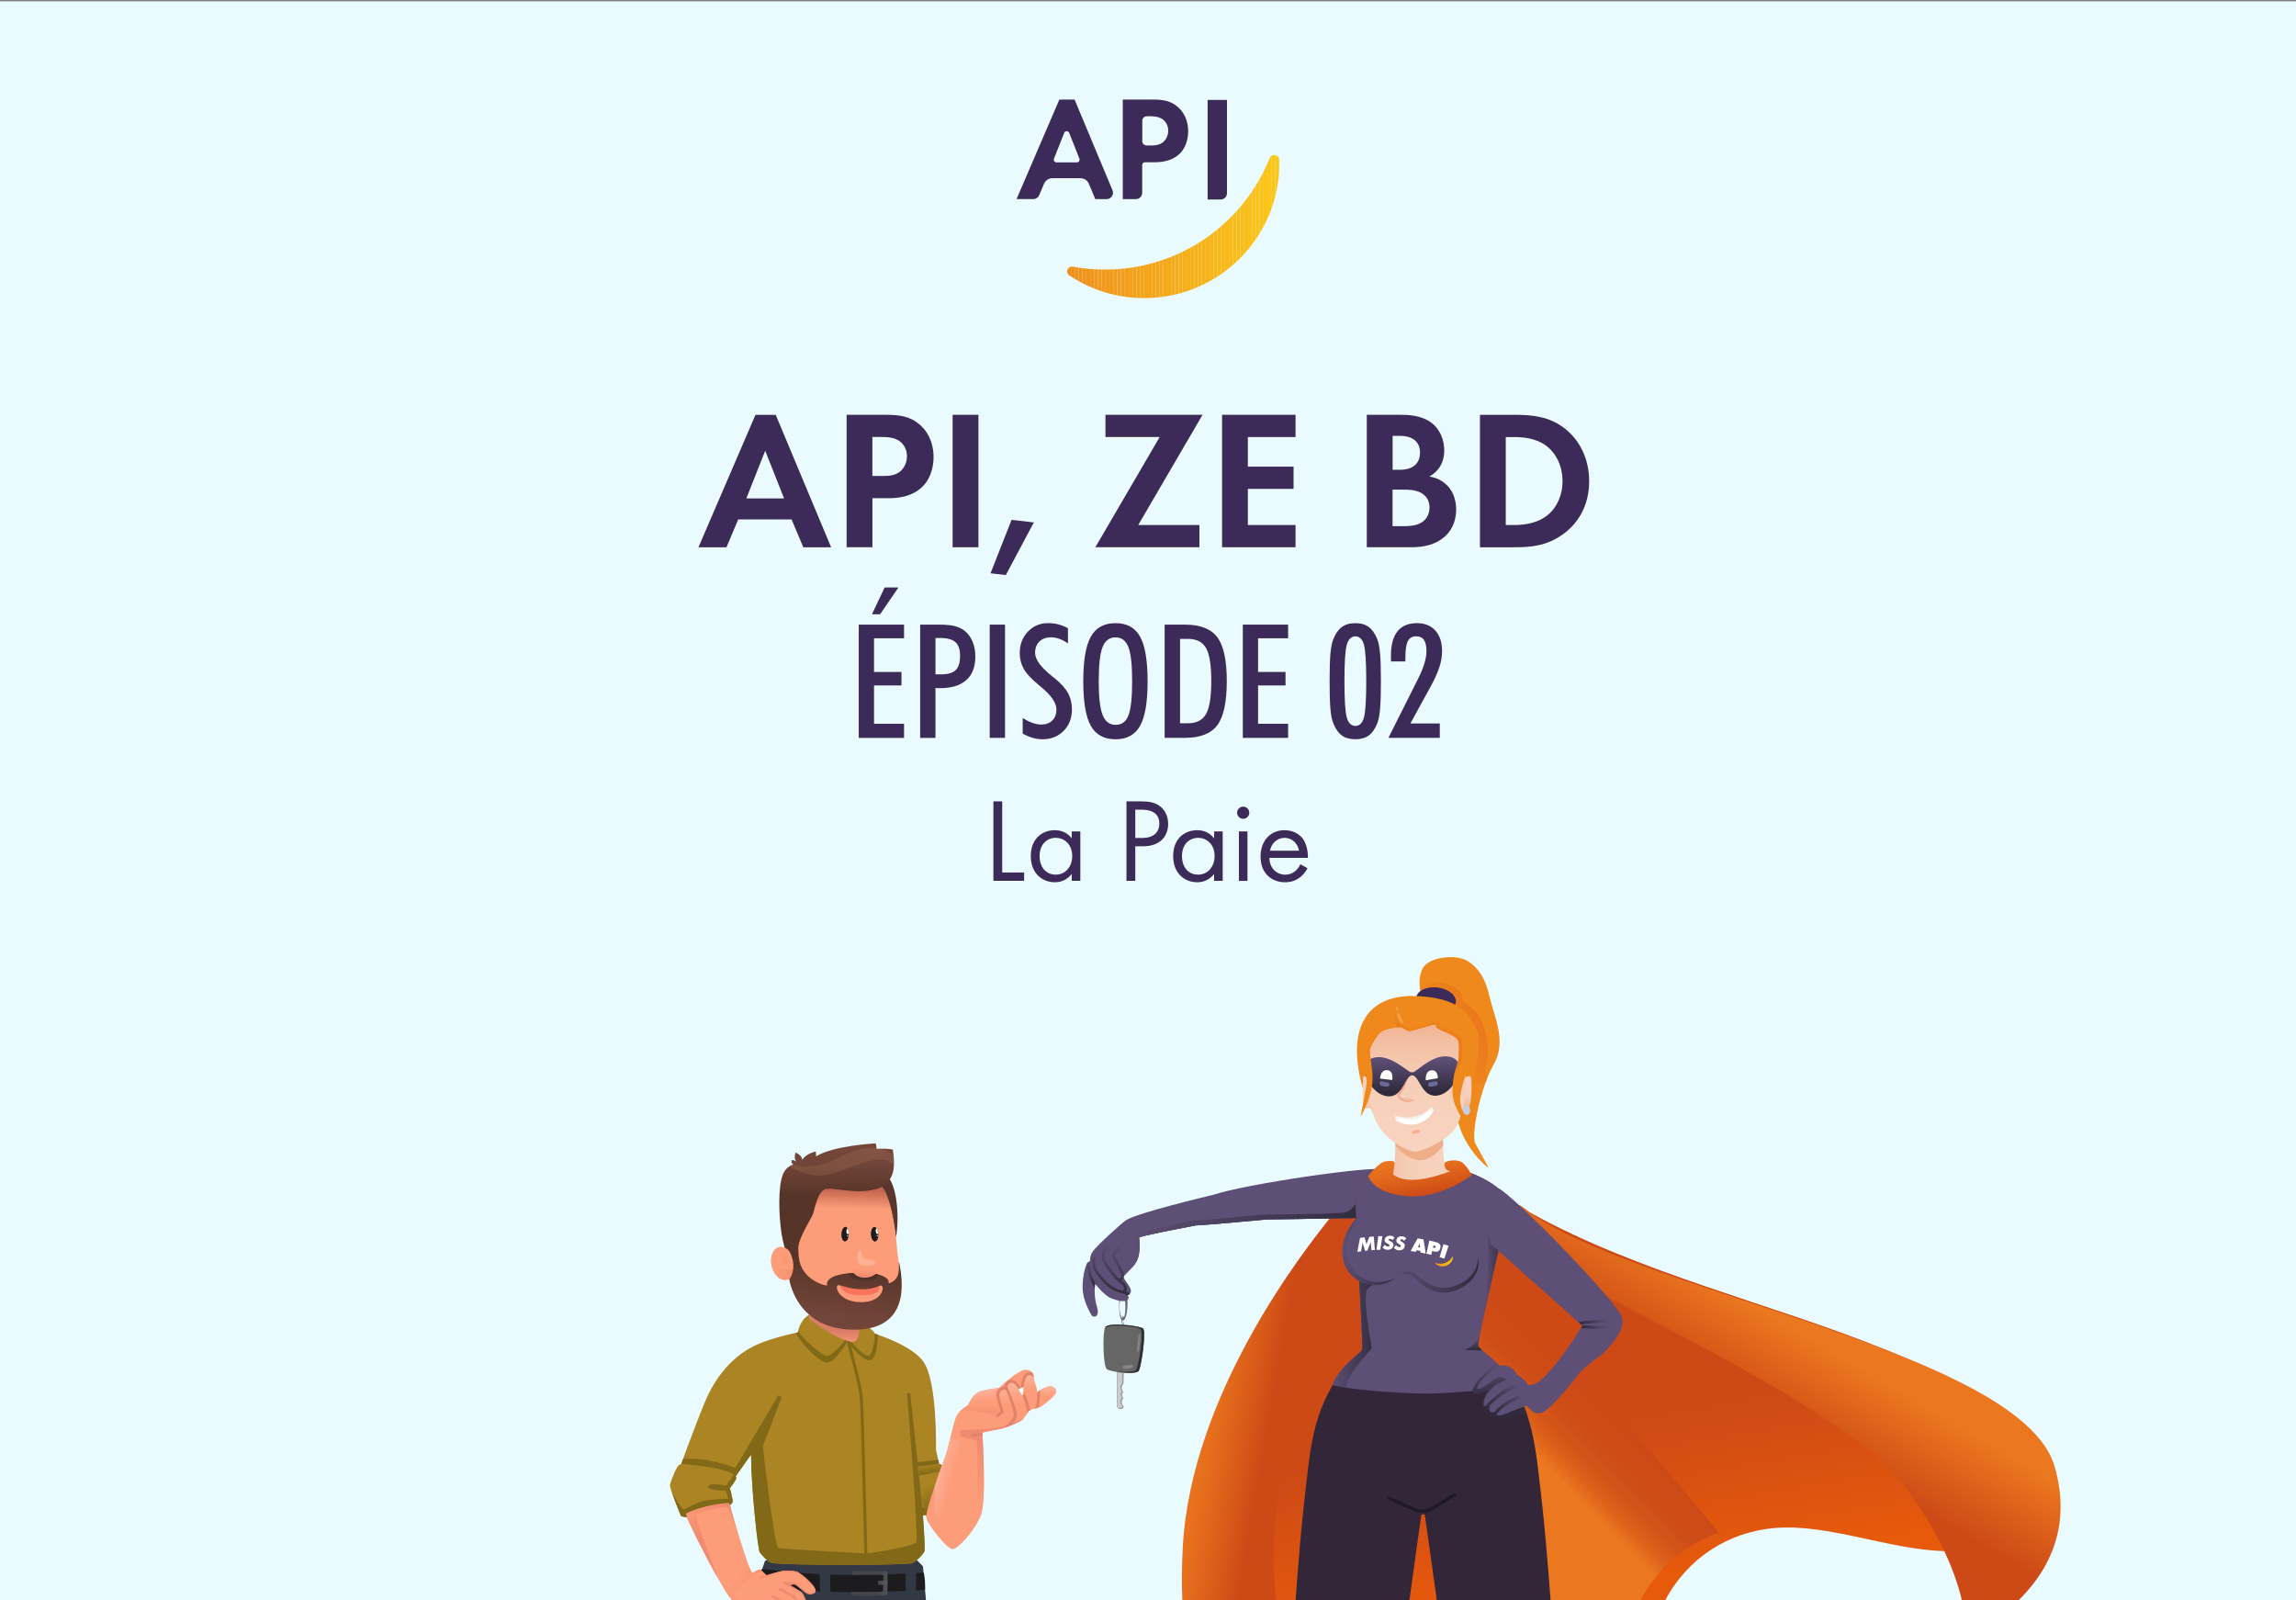 <?xml version="1.0" encoding="UTF-8"?>
<svg xmlns="http://www.w3.org/2000/svg" xmlns:xlink="http://www.w3.org/1999/xlink" id="Calque_1" data-name="Calque 1" viewBox="0 0 686 478">
  <rect x="0" y="0" width="686" height="478" fill="#808080" stroke="none"/>
  <defs>
    <style>
      .cls-1, .cls-2, .cls-3 {
        fill: none;
      }

      .cls-4 {
        fill: #fdba7f;
      }

      .cls-4, .cls-5 {
        opacity: .11;
      }

      .cls-2 {
        clip-path: url(#clippath-1);
      }

      .cls-6 {
        fill: url(#_ÂÁ_Ï_ÌÌ_È_ËÂÌÚ_57);
      }

      .cls-7 {
        fill: url(#_ÂÁ_Ï_ÌÌ_È_ËÂÌÚ_24);
      }

      .cls-8 {
        fill: url(#_ÂÁ_Ï_ÌÌ_È_ËÂÌÚ_29);
      }

      .cls-9 {
        fill: url(#_ÂÁ_Ï_ÌÌ_È_ËÂÌÚ_21);
      }

      .cls-10 {
        fill: url(#_ÂÁ_Ï_ÌÌ_È_ËÂÌÚ_20);
      }

      .cls-11 {
        fill: url(#_ÂÁ_Ï_ÌÌ_È_ËÂÌÚ_19);
      }

      .cls-12 {
        fill: #f4a41a;
      }

      .cls-13 {
        fill: #f4a51a;
      }

      .cls-14 {
        fill: #f4a61a;
      }

      .cls-15 {
        fill: #f4a31a;
      }

      .cls-16 {
        fill: #f4a21a;
      }

      .cls-17 {
        fill: #f9bf19;
      }

      .cls-18 {
        fill: #f9be19;
      }

      .cls-19 {
        fill: #f7b51a;
      }

      .cls-20 {
        fill: #f7b21a;
      }

      .cls-21 {
        fill: #f7b11a;
      }

      .cls-22 {
        fill: #f8755c;
      }

      .cls-23 {
        fill: #f7b31a;
      }

      .cls-24 {
        fill: #f7b41a;
      }

      .cls-25 {
        fill: #f8ba19;
      }

      .cls-26 {
        fill: #f8b91a;
      }

      .cls-27 {
        fill: #f8b71a;
      }

      .cls-28 {
        fill: #f8b81a;
      }

      .cls-29 {
        fill: #f8b61a;
      }

      .cls-30 {
        fill: #f3a01a;
      }

      .cls-31 {
        fill: #f3a11a;
      }

      .cls-32 {
        fill: #f39f1a;
      }

      .cls-33 {
        fill: #f39d1b;
      }

      .cls-34 {
        fill: #f39e1a;
      }

      .cls-35 {
        fill: #fac119;
      }

      .cls-36 {
        fill: #fac219;
      }

      .cls-37 {
        fill: #fac019;
      }

      .cls-38 {
        fill: #fac319;
      }

      .cls-39 {
        fill: #fac419;
      }

      .cls-40 {
        fill: #f9bb19;
      }

      .cls-41 {
        fill: #f9bc19;
      }

      .cls-42 {
        fill: #f9bd19;
      }

      .cls-43 {
        fill: #6a6a9b;
      }

      .cls-44 {
        fill: #f0921b;
      }

      .cls-45 {
        fill: #f0911b;
      }

      .cls-46 {
        fill: #f0901b;
      }

      .cls-47 {
        fill: #f29c1b;
      }

      .cls-48 {
        fill: #f29b1b;
      }

      .cls-49 {
        fill: #f29a1b;
      }

      .cls-50 {
        fill: #f2991b;
      }

      .cls-51 {
        fill: #f2981b;
      }

      .cls-52 {
        fill: #f5aa1a;
      }

      .cls-53 {
        fill: #f5a81a;
      }

      .cls-54 {
        fill: #f6ac1a;
      }

      .cls-55 {
        fill: #f6af1a;
      }

      .cls-56 {
        fill: #f6ad1a;
      }

      .cls-57 {
        fill: #f6b01a;
      }

      .cls-58 {
        fill: #f6ae1a;
      }

      .cls-59 {
        fill: #fbc619;
      }

      .cls-60 {
        fill: #fd9c78;
      }

      .cls-61 {
        fill: #e9fbff;
      }

      .cls-62 {
        fill: #eeae8a;
      }

      .cls-63, .cls-64 {
        fill: #fff;
      }

      .cls-65 {
        fill: #f5a71a;
      }

      .cls-66 {
        fill: #f5a91a;
      }

      .cls-67 {
        fill: #f0891b;
      }

      .cls-68 {
        fill: #ffaa8d;
      }

      .cls-69 {
        fill: #fbc519;
      }

      .cls-70 {
        fill: #f1941b;
      }

      .cls-71 {
        fill: #f1971b;
      }

      .cls-72 {
        fill: #f1931b;
      }

      .cls-73 {
        fill: #f1961b;
      }

      .cls-74 {
        fill: #f1951b;
      }

      .cls-75 {
        fill: #fbc719;
      }

      .cls-76 {
        fill: #816918;
      }

      .cls-77 {
        fill: #999;
      }

      .cls-78, .cls-79 {
        fill: #bb1623;
      }

      .cls-80 {
        fill: #323844;
      }

      .cls-81 {
        fill: #666;
      }

      .cls-82 {
        fill: #303030;
      }

      .cls-83 {
        fill: #ab8423;
      }

      .cls-84 {
        fill: #c5cce4;
      }

      .cls-85 {
        fill: #e1836b;
      }

      .cls-86 {
        fill: #1e1b24;
      }

      .cls-87 {
        fill: #1c1c1b;
      }

      .cls-88 {
        fill: #1c1c1e;
      }

      .cls-89 {
        fill: #3e1208;
      }

      .cls-90 {
        fill: #5a352c;
      }

      .cls-91 {
        fill: #322638;
      }

      .cls-92 {
        fill: #3c2a58;
      }

      .cls-93 {
        fill: #4c4c4c;
      }

      .cls-94 {
        fill: #5d4f75;
      }

      .cls-95 {
        fill: #7c302a;
      }

      .cls-96 {
        fill: url(#_ÂÁ_Ï_ÌÌ_È_ËÂÌÚ_29-8);
      }

      .cls-97 {
        fill: url(#_ÂÁ_Ï_ÌÌ_È_ËÂÌÚ_29-7);
      }

      .cls-98 {
        fill: url(#_ÂÁ_Ï_ÌÌ_È_ËÂÌÚ_29-6);
      }

      .cls-99 {
        fill: url(#_ÂÁ_Ï_ÌÌ_È_ËÂÌÚ_29-4);
      }

      .cls-100 {
        fill: url(#_ÂÁ_Ï_ÌÌ_È_ËÂÌÚ_29-5);
      }

      .cls-101 {
        fill: url(#_ÂÁ_Ï_ÌÌ_È_ËÂÌÚ_29-2);
      }

      .cls-102 {
        fill: url(#_ÂÁ_Ï_ÌÌ_È_ËÂÌÚ_29-3);
      }

      .cls-103 {
        fill: url(#_ÂÁ_Ï_ÌÌ_È_ËÂÌÚ_19-6);
      }

      .cls-104 {
        fill: url(#_ÂÁ_Ï_ÌÌ_È_ËÂÌÚ_19-4);
      }

      .cls-105 {
        fill: url(#_ÂÁ_Ï_ÌÌ_È_ËÂÌÚ_19-5);
      }

      .cls-106 {
        fill: url(#_ÂÁ_Ï_ÌÌ_È_ËÂÌÚ_19-3);
      }

      .cls-107 {
        fill: url(#_ÂÁ_Ï_ÌÌ_È_ËÂÌÚ_19-2);
      }

      .cls-108 {
        fill: url(#_ÂÁ_Ï_ÌÌ_È_ËÂÌÚ_57-2);
      }

      .cls-109 {
        fill: url(#_ÂÁ_Ï_ÌÌ_È_ËÂÌÚ_21-2);
      }

      .cls-110 {
        fill: url(#Dégradé_sans_nom_85-12);
      }

      .cls-111 {
        fill: url(#Dégradé_sans_nom_85-11);
      }

      .cls-112 {
        fill: url(#Dégradé_sans_nom_85-13);
      }

      .cls-113 {
        fill: url(#Dégradé_sans_nom_85-10);
      }

      .cls-114 {
        fill: url(#Dégradé_sans_nom_71);
      }

      .cls-115 {
        fill: url(#Dégradé_sans_nom_77);
      }

      .cls-116 {
        fill: url(#Dégradé_sans_nom_19);
      }

      .cls-117 {
        fill: url(#Dégradé_sans_nom_92);
      }

      .cls-118 {
        fill: url(#Dégradé_sans_nom_94);
      }

      .cls-119 {
        fill: url(#Dégradé_sans_nom_81);
      }

      .cls-120 {
        fill: url(#Dégradé_sans_nom_85);
      }

      .cls-121 {
        fill: url(#Dégradé_sans_nom_83);
      }

      .cls-122 {
        fill: url(#Dégradé_sans_nom_51);
      }

      .cls-123 {
        fill: url(#Dégradé_sans_nom_24);
      }

      .cls-124 {
        fill: #c2afa1;
        opacity: .15;
      }

      .cls-64 {
        opacity: .2;
      }

      .cls-125 {
        fill: #ccc;
        stroke: #666;
        stroke-miterlimit: 10;
        stroke-width: .1px;
      }

      .cls-126 {
        fill: url(#Dégradé_sans_nom_3);
      }

      .cls-127 {
        fill: url(#Dégradé_sans_nom_2);
      }

      .cls-128 {
        fill: url(#Dégradé_sans_nom_4);
      }

      .cls-129 {
        fill: url(#Dégradé_sans_nom_92-2);
      }

      .cls-130 {
        fill: url(#Dégradé_sans_nom_81-2);
      }

      .cls-131 {
        fill: url(#Dégradé_sans_nom_85-3);
      }

      .cls-132 {
        fill: url(#Dégradé_sans_nom_85-2);
      }

      .cls-133 {
        fill: url(#Dégradé_sans_nom_85-8);
      }

      .cls-134 {
        fill: url(#Dégradé_sans_nom_85-7);
      }

      .cls-135 {
        fill: url(#Dégradé_sans_nom_85-9);
      }

      .cls-136 {
        fill: url(#Dégradé_sans_nom_85-4);
      }

      .cls-137 {
        fill: url(#Dégradé_sans_nom_85-6);
      }

      .cls-138 {
        fill: url(#Dégradé_sans_nom_85-5);
      }

      .cls-139 {
        fill: url(#Dégradé_sans_nom_24-2);
      }

      .cls-140 {
        fill: url(#Dégradé_sans_nom_24-3);
      }

      .cls-141 {
        fill: url(#Dégradé_sans_nom_19-2);
      }

      .cls-142 {
        fill: url(#Dégradé_sans_nom_19-3);
      }

      .cls-143 {
        fill: url(#_ÂÁ_Ï_ÌÌ_È_ËÂÌÚ_487);
      }

      .cls-3 {
        clip-path: url(#clippath);
      }

      .cls-79 {
        opacity: .59;
      }

      .cls-144 {
        fill: #ea685d;
        opacity: .5;
      }
    </style>
    <clipPath id="clippath">
      <path class="cls-1" d="m380.96,46.35c-.69-.1-1.35.26-1.61.9-7.26,18.06-24.21,31.44-44.93,33.12-4.75.38-9.4.12-13.87-.7-1.56-.29-2.37,1.74-1.06,2.62,7.3,4.87,16.22,7.4,25.64,6.64,21.46-1.73,37.63-19.94,37.13-41.19-.02-.71-.58-1.27-1.28-1.37,0,0-.02,0-.02,0Z"></path>
    </clipPath>
    <clipPath id="clippath-1">
      <rect class="cls-1" width="686" height="478"></rect>
    </clipPath>
    <linearGradient id="_ÂÁ_Ï_ÌÌ_È_ËÂÌÚ_487" data-name="¡ÂÁ˚ÏˇÌÌ˚È „‡‰ËÂÌÚ 487" x1="2353.19" y1="397.59" x2="2353.19" y2="402.31" gradientTransform="translate(2609.95) rotate(-180) scale(1 -1) skewX(1.08)" gradientUnits="userSpaceOnUse">
      <stop offset="0" stop-color="#d97d67"></stop>
      <stop offset="1" stop-color="#fd9c78"></stop>
    </linearGradient>
    <linearGradient id="_ÂÁ_Ï_ÌÌ_È_ËÂÌÚ_21" data-name="¡ÂÁ˚ÏˇÌÌ˚È „‡‰ËÂÌÚ 21" x1="2368.88" y1="473.03" x2="2374.63" y2="473.03" gradientTransform="translate(2652.2) rotate(-180) scale(1 -1) skewX(1.82)" gradientUnits="userSpaceOnUse">
      <stop offset="0" stop-color="#5f6163"></stop>
      <stop offset="1" stop-color="#444749"></stop>
    </linearGradient>
    <linearGradient id="_ÂÁ_Ï_ÌÌ_È_ËÂÌÚ_29" data-name="¡ÂÁ˚ÏˇÌÌ˚È „‡‰ËÂÌÚ 29" x1="2363.08" y1="455.9" x2="2371.03" y2="450.16" gradientTransform="translate(2575.15) rotate(-180) scale(1 -1)" gradientUnits="userSpaceOnUse">
      <stop offset="0" stop-color="#f08a70"></stop>
      <stop offset="1" stop-color="#fd9c78"></stop>
    </linearGradient>
    <linearGradient id="_ÂÁ_Ï_ÌÌ_È_ËÂÌÚ_29-2" data-name="¡ÂÁ˚ÏˇÌÌ˚È „‡‰ËÂÌÚ 29" x1="2352.85" y1="463.64" x2="2352.85" y2="463.64" xlink:href="#_ÂÁ_Ï_ÌÌ_È_ËÂÌÚ_29"></linearGradient>
    <linearGradient id="_ÂÁ_Ï_ÌÌ_È_ËÂÌÚ_21-2" data-name="¡ÂÁ˚ÏˇÌÌ˚È „‡‰ËÂÌÚ 21" x1="2372.05" y1="472.87" x2="2374.59" y2="472.87" xlink:href="#_ÂÁ_Ï_ÌÌ_È_ËÂÌÚ_21"></linearGradient>
    <linearGradient id="_ÂÁ_Ï_ÌÌ_È_ËÂÌÚ_20" data-name="¡ÂÁ˚ÏˇÌÌ˚È „‡‰ËÂÌÚ 20" x1="3901.07" y1="304.11" x2="3901.07" y2="309.67" gradientTransform="translate(4173.34 168.93) rotate(-178.28) scale(1 -1) skewX(1.79)" gradientUnits="userSpaceOnUse">
      <stop offset="0" stop-color="#c4664f"></stop>
      <stop offset="1" stop-color="#fd9c78"></stop>
    </linearGradient>
    <linearGradient id="_ÂÁ_Ï_ÌÌ_È_ËÂÌÚ_57" data-name="¡ÂÁ˚ÏˇÌÌ˚È „‡‰ËÂÌÚ 57" x1="3924.12" y1="146.8" x2="3924.04" y2="160.5" gradientTransform="translate(4183.67 177.28) rotate(179.72) scale(1 -1) skewX(1.79)" gradientUnits="userSpaceOnUse">
      <stop offset="0" stop-color="#75473b"></stop>
      <stop offset=".35" stop-color="#704438"></stop>
      <stop offset=".75" stop-color="#623b2f"></stop>
      <stop offset="1" stop-color="#563428"></stop>
    </linearGradient>
    <linearGradient id="_ÂÁ_Ï_ÌÌ_È_ËÂÌÚ_29-3" data-name="¡ÂÁ˚ÏˇÌÌ˚È „‡‰ËÂÌÚ 29" x1="3915.42" y1="329.31" x2="3923.28" y2="329.31" gradientTransform="translate(4173.34 168.93) rotate(-178.28) scale(1 -1) skewX(1.79)" xlink:href="#_ÂÁ_Ï_ÌÌ_È_ËÂÌÚ_29"></linearGradient>
    <linearGradient id="_ÂÁ_Ï_ÌÌ_È_ËÂÌÚ_29-4" data-name="¡ÂÁ˚ÏˇÌÌ˚È „‡‰ËÂÌÚ 29" x1="3918.32" y1="325.47" x2="3921.95" y2="325.47" gradientTransform="translate(4173.34 168.93) rotate(-178.28) scale(1 -1) skewX(1.79)" xlink:href="#_ÂÁ_Ï_ÌÌ_È_ËÂÌÚ_29"></linearGradient>
    <linearGradient id="_ÂÁ_Ï_ÌÌ_È_ËÂÌÚ_57-2" data-name="¡ÂÁ˚ÏˇÌÌ˚È „‡‰ËÂÌÚ 57" x1="2445.53" y1="705.51" x2="2445.66" y2="683.1" gradientTransform="translate(2764.25 27.08) rotate(-172.32) scale(1 -1) skewX(-.58)" xlink:href="#_ÂÁ_Ï_ÌÌ_È_ËÂÌÚ_57"></linearGradient>
    <linearGradient id="_ÂÁ_Ï_ÌÌ_È_ËÂÌÚ_24" data-name="¡ÂÁ˚ÏˇÌÌ˚È „‡‰ËÂÌÚ 24" x1="3841.39" y1="329.5" x2="3841.39" y2="331.99" gradientTransform="translate(4119.2 167.31) rotate(-178.28) scale(1 -1) skewX(1.79)" gradientUnits="userSpaceOnUse">
      <stop offset="0" stop-color="#4c2e25"></stop>
      <stop offset=".39" stop-color="#503127"></stop>
      <stop offset=".83" stop-color="#5e3a2e"></stop>
      <stop offset="1" stop-color="#663f32"></stop>
    </linearGradient>
    <linearGradient id="_ÂÁ_Ï_ÌÌ_È_ËÂÌÚ_29-5" data-name="¡ÂÁ˚ÏˇÌÌ˚È „‡‰ËÂÌÚ 29" x1="3841.02" y1="329.85" x2="3840.96" y2="327.9" gradientTransform="translate(4119.2 167.31) rotate(-178.28) scale(1 -1) skewX(1.79)" xlink:href="#_ÂÁ_Ï_ÌÌ_È_ËÂÌÚ_29"></linearGradient>
    <linearGradient id="_ÂÁ_Ï_ÌÌ_È_ËÂÌÚ_29-6" data-name="¡ÂÁ˚ÏˇÌÌ˚È „‡‰ËÂÌÚ 29" x1="2343.88" y1="476.43" x2="2353.73" y2="469.31" xlink:href="#_ÂÁ_Ï_ÌÌ_È_ËÂÌÚ_29"></linearGradient>
    <linearGradient id="Dégradé_sans_nom_92" data-name="Dégradé sans nom 92" x1="2296.88" y1="437.22" x2="2296.54" y2="440.38" gradientTransform="translate(2575.15) rotate(-180) scale(1 -1)" gradientUnits="userSpaceOnUse">
      <stop offset="0" stop-color="#ab8423"></stop>
      <stop offset="1" stop-color="#816918"></stop>
    </linearGradient>
    <linearGradient id="Dégradé_sans_nom_92-2" data-name="Dégradé sans nom 92" x1="-2787.72" y1="442.08" x2="-2791.54" y2="449.29" gradientTransform="translate(-2507.91) rotate(-180) scale(1 -1)" xlink:href="#Dégradé_sans_nom_92"></linearGradient>
    <linearGradient id="_ÂÁ_Ï_ÌÌ_È_ËÂÌÚ_29-7" data-name="¡ÂÁ˚ÏˇÌÌ˚È „‡‰ËÂÌÚ 29" x1="-2797.83" y1="430.13" x2="-2801.33" y2="449.48" gradientTransform="translate(-2507.91) rotate(-180) scale(1 -1)" xlink:href="#_ÂÁ_Ï_ÌÌ_È_ËÂÌÚ_29"></linearGradient>
    <linearGradient id="_ÂÁ_Ï_ÌÌ_È_ËÂÌÚ_19" data-name="¡ÂÁ˚ÏˇÌÌ˚È „‡‰ËÂÌÚ 19" x1="-2821.21" y1="413.28" x2="-2820.93" y2="417.28" gradientTransform="translate(-2507.91) rotate(-180) scale(1 -1)" gradientUnits="userSpaceOnUse">
      <stop offset="0" stop-color="#fdb7a2"></stop>
      <stop offset="1" stop-color="#fd9c78"></stop>
    </linearGradient>
    <linearGradient id="_ÂÁ_Ï_ÌÌ_È_ËÂÌÚ_19-2" data-name="¡ÂÁ˚ÏˇÌÌ˚È „‡‰ËÂÌÚ 19" x1="-2815.53" y1="409.66" x2="-2815.75" y2="415.52" xlink:href="#_ÂÁ_Ï_ÌÌ_È_ËÂÌÚ_19"></linearGradient>
    <linearGradient id="_ÂÁ_Ï_ÌÌ_È_ËÂÌÚ_19-3" data-name="¡ÂÁ˚ÏˇÌÌ˚È „‡‰ËÂÌÚ 19" x1="-2811.14" y1="411.45" x2="-2811.8" y2="419.25" xlink:href="#_ÂÁ_Ï_ÌÌ_È_ËÂÌÚ_19"></linearGradient>
    <linearGradient id="_ÂÁ_Ï_ÌÌ_È_ËÂÌÚ_19-4" data-name="¡ÂÁ˚ÏˇÌÌ˚È „‡‰ËÂÌÚ 19" x1="-2807.26" y1="412.74" x2="-2808.63" y2="419.75" xlink:href="#_ÂÁ_Ï_ÌÌ_È_ËÂÌÚ_19"></linearGradient>
    <linearGradient id="_ÂÁ_Ï_ÌÌ_È_ËÂÌÚ_19-5" data-name="¡ÂÁ˚ÏˇÌÌ˚È „‡‰ËÂÌÚ 19" x1="-2801.57" y1="414.79" x2="-2801.9" y2="418.59" xlink:href="#_ÂÁ_Ï_ÌÌ_È_ËÂÌÚ_19"></linearGradient>
    <linearGradient id="_ÂÁ_Ï_ÌÌ_È_ËÂÌÚ_29-8" data-name="¡ÂÁ˚ÏˇÌÌ˚È „‡‰ËÂÌÚ 29" x1="-2800.85" y1="424.01" x2="-2800.87" y2="419.55" gradientTransform="translate(-2507.91) rotate(-180) scale(1 -1)" xlink:href="#_ÂÁ_Ï_ÌÌ_È_ËÂÌÚ_29"></linearGradient>
    <linearGradient id="_ÂÁ_Ï_ÌÌ_È_ËÂÌÚ_19-6" data-name="¡ÂÁ˚ÏˇÌÌ˚È „‡‰ËÂÌÚ 19" x1="-2785.89" y1="441.52" x2="-2792.19" y2="443.25" xlink:href="#_ÂÁ_Ï_ÌÌ_È_ËÂÌÚ_19"></linearGradient>
    <linearGradient id="Dégradé_sans_nom_24" data-name="Dégradé sans nom 24" x1="442.32" y1="304.31" x2="429.63" y2="311.64" gradientUnits="userSpaceOnUse">
      <stop offset="0" stop-color="#eb771c"></stop>
      <stop offset="1" stop-color="#f0891b"></stop>
    </linearGradient>
    <linearGradient id="Dégradé_sans_nom_51" data-name="Dégradé sans nom 51" x1="340.63" y1="369.84" x2="340.63" y2="367.69" gradientUnits="userSpaceOnUse">
      <stop offset="0" stop-color="#eeae8a"></stop>
      <stop offset=".29" stop-color="#efb594"></stop>
      <stop offset=".78" stop-color="#f5c8b0"></stop>
      <stop offset="1" stop-color="#f8d3bf"></stop>
    </linearGradient>
    <linearGradient id="Dégradé_sans_nom_77" data-name="Dégradé sans nom 77" x1="485.73" y1="472.94" x2="477.59" y2="424.4" gradientUnits="userSpaceOnUse">
      <stop offset="0" stop-color="#e75a0c"></stop>
      <stop offset="1" stop-color="#cd4a16"></stop>
    </linearGradient>
    <linearGradient id="Dégradé_sans_nom_83" data-name="Dégradé sans nom 83" x1="452.92" y1="428.49" x2="471.01" y2="410.87" gradientUnits="userSpaceOnUse">
      <stop offset="0" stop-color="#eb771f"></stop>
      <stop offset=".17" stop-color="#de641b"></stop>
      <stop offset=".38" stop-color="#d45518"></stop>
      <stop offset=".63" stop-color="#ce4c16"></stop>
      <stop offset="1" stop-color="#cd4a16"></stop>
    </linearGradient>
    <linearGradient id="Dégradé_sans_nom_81" data-name="Dégradé sans nom 81" x1="357.85" y1="415.39" x2="379.96" y2="419.26" gradientUnits="userSpaceOnUse">
      <stop offset="0" stop-color="#eb771f"></stop>
      <stop offset=".3" stop-color="#e56e1d"></stop>
      <stop offset=".77" stop-color="#d65718"></stop>
      <stop offset="1" stop-color="#cd4a16"></stop>
    </linearGradient>
    <linearGradient id="Dégradé_sans_nom_85" data-name="Dégradé sans nom 85" x1="338.07" y1="366.48" x2="409.89" y2="366.48" gradientUnits="userSpaceOnUse">
      <stop offset="0" stop-color="#5d4f75"></stop>
      <stop offset="1" stop-color="#2f2a3b"></stop>
    </linearGradient>
    <linearGradient id="Dégradé_sans_nom_85-2" data-name="Dégradé sans nom 85" x1="326.12" y1="376.77" x2="326.12" y2="384.89" xlink:href="#Dégradé_sans_nom_85"></linearGradient>
    <linearGradient id="Dégradé_sans_nom_85-3" data-name="Dégradé sans nom 85" x1="331.95" y1="371.29" x2="331.95" y2="387.48" xlink:href="#Dégradé_sans_nom_85"></linearGradient>
    <linearGradient id="Dégradé_sans_nom_71" data-name="Dégradé sans nom 71" x1="539.85" y1="399.51" x2="525.99" y2="423.29" gradientUnits="userSpaceOnUse">
      <stop offset="0" stop-color="#eb771f"></stop>
      <stop offset="1" stop-color="#cd4a16"></stop>
    </linearGradient>
    <linearGradient id="Dégradé_sans_nom_19" data-name="Dégradé sans nom 19" x1="437.38" y1="331.23" x2="437.38" y2="321.5" gradientUnits="userSpaceOnUse">
      <stop offset="0" stop-color="#eeae8a"></stop>
      <stop offset=".07" stop-color="#f0b797"></stop>
      <stop offset=".19" stop-color="#f3c3a9"></stop>
      <stop offset=".34" stop-color="#f6ccb5"></stop>
      <stop offset=".54" stop-color="#f7d1bc"></stop>
      <stop offset="1" stop-color="#f8d3bf"></stop>
    </linearGradient>
    <linearGradient id="Dégradé_sans_nom_19-2" data-name="Dégradé sans nom 19" x1="410.76" y1="348.73" x2="438.36" y2="348.73" xlink:href="#Dégradé_sans_nom_19"></linearGradient>
    <linearGradient id="Dégradé_sans_nom_19-3" data-name="Dégradé sans nom 19" x1="409.95" y1="326.37" x2="407.1" y2="326.37" xlink:href="#Dégradé_sans_nom_19"></linearGradient>
    <linearGradient id="Dégradé_sans_nom_4" data-name="Dégradé sans nom 4" x1="422.97" y1="303.33" x2="422.97" y2="344.05" gradientUnits="userSpaceOnUse">
      <stop offset="0" stop-color="#eeae8a"></stop>
      <stop offset=".04" stop-color="#efb28f"></stop>
      <stop offset=".21" stop-color="#f3c0a4"></stop>
      <stop offset=".41" stop-color="#f5cbb3"></stop>
      <stop offset=".64" stop-color="#f7d1bc"></stop>
      <stop offset="1" stop-color="#f8d3bf"></stop>
    </linearGradient>
    <linearGradient id="Dégradé_sans_nom_3" data-name="Dégradé sans nom 3" x1="420.4" y1="329.32" x2="420.4" y2="327.21" gradientUnits="userSpaceOnUse">
      <stop offset="0" stop-color="#eeae8a"></stop>
      <stop offset="1" stop-color="#f8d3bf"></stop>
    </linearGradient>
    <linearGradient id="Dégradé_sans_nom_85-4" data-name="Dégradé sans nom 85" x1="415.77" y1="309.23" x2="415.64" y2="318.96" gradientTransform="translate(2.27 12.57) rotate(-.72)" xlink:href="#Dégradé_sans_nom_85"></linearGradient>
    <linearGradient id="Dégradé_sans_nom_85-5" data-name="Dégradé sans nom 85" x1="397.87" y1="398.99" x2="411.97" y2="398.99" xlink:href="#Dégradé_sans_nom_85"></linearGradient>
    <linearGradient id="Dégradé_sans_nom_85-6" data-name="Dégradé sans nom 85" x1="443.73" y1="378.25" x2="449.27" y2="378.25" xlink:href="#Dégradé_sans_nom_85"></linearGradient>
    <linearGradient id="Dégradé_sans_nom_94" data-name="Dégradé sans nom 94" x1="448.11" y1="407.51" x2="448.11" y2="424.48" gradientUnits="userSpaceOnUse">
      <stop offset="0" stop-color="#5d4f75"></stop>
      <stop offset=".21" stop-color="#4b405e"></stop>
      <stop offset=".47" stop-color="#3b344a"></stop>
      <stop offset=".74" stop-color="#322c3e"></stop>
      <stop offset="1" stop-color="#2f2a3b"></stop>
    </linearGradient>
    <linearGradient id="Dégradé_sans_nom_85-7" data-name="Dégradé sans nom 85" x1="453.74" y1="416.75" x2="443.92" y2="416.75" xlink:href="#Dégradé_sans_nom_85"></linearGradient>
    <linearGradient id="Dégradé_sans_nom_85-8" data-name="Dégradé sans nom 85" x1="455.07" y1="419.55" x2="446.47" y2="419.55" xlink:href="#Dégradé_sans_nom_85"></linearGradient>
    <linearGradient id="Dégradé_sans_nom_85-9" data-name="Dégradé sans nom 85" x1="480.31" y1="396.44" x2="472.37" y2="396.44" xlink:href="#Dégradé_sans_nom_85"></linearGradient>
    <linearGradient id="Dégradé_sans_nom_85-10" data-name="Dégradé sans nom 85" x1="480.66" y1="394.96" x2="471.59" y2="394.96" xlink:href="#Dégradé_sans_nom_85"></linearGradient>
    <linearGradient id="Dégradé_sans_nom_81-2" data-name="Dégradé sans nom 81" x1="423.2" y1="345.29" x2="425.35" y2="357.22" xlink:href="#Dégradé_sans_nom_81"></linearGradient>
    <linearGradient id="Dégradé_sans_nom_24-2" data-name="Dégradé sans nom 24" x1="429.53" y1="324.51" x2="417.89" y2="304.33" xlink:href="#Dégradé_sans_nom_24"></linearGradient>
    <linearGradient id="Dégradé_sans_nom_24-3" data-name="Dégradé sans nom 24" x1="418.71" y1="307.52" x2="418.71" y2="299.44" xlink:href="#Dégradé_sans_nom_24"></linearGradient>
    <linearGradient id="Dégradé_sans_nom_85-11" data-name="Dégradé sans nom 85" x1="400.97" y1="373.48" x2="417.54" y2="373.48" xlink:href="#Dégradé_sans_nom_85"></linearGradient>
    <linearGradient id="Dégradé_sans_nom_85-12" data-name="Dégradé sans nom 85" x1="415.43" y1="380.91" x2="442.4" y2="380.91" xlink:href="#Dégradé_sans_nom_85"></linearGradient>
    <linearGradient id="Dégradé_sans_nom_85-13" data-name="Dégradé sans nom 85" x1="440.22" y1="399.54" x2="440.22" y2="403.46" xlink:href="#Dégradé_sans_nom_85"></linearGradient>
    <linearGradient id="Dégradé_sans_nom_2" data-name="Dégradé sans nom 2" x1="1252.56" y1="32.63" x2="1257.55" y2="32.63" gradientTransform="translate(-802.07 142.91) rotate(9.25)" gradientUnits="userSpaceOnUse">
      <stop offset="0" stop-color="#ee8e1a"></stop>
      <stop offset="1" stop-color="#f7c517"></stop>
    </linearGradient>
  </defs>
  <rect class="cls-61" y=".41" width="686" height="478"></rect>
  <g>
    <g>
      <path class="cls-92" d="m236.52,155.19h-15.96l-3.5,8.31h-8.37l17.03-39.57h6.05l16.55,39.57h-8.31l-3.5-8.31Zm-2.25-6.29l-5.64-14.24-5.64,14.24h11.27Z"></path>
      <path class="cls-92" d="m264.46,123.92c4.45,0,7.54.47,10.44,3.03,3.2,2.85,4.03,6.7,4.03,9.55,0,1.54-.24,5.81-3.26,8.84-2.2,2.19-5.46,3.5-10.03,3.5h-4.98v14.65h-7.71v-39.57h11.51Zm-3.8,18.27h3.14c1.48,0,3.38,0,5.04-1.25,1.42-1.13,2.14-2.91,2.14-4.63,0-2.19-1.07-3.68-2.2-4.51-1.6-1.13-3.62-1.25-5.46-1.25h-2.67v11.63Z"></path>
      <path class="cls-92" d="m292.34,123.92v39.57h-7.71v-39.57h7.71Z"></path>
      <path class="cls-92" d="m302.25,155.31l6.64.77-8.37,15.72-4.57-.53,6.29-15.96Z"></path>
      <path class="cls-92" d="m340.09,156.85h18.27v6.64h-31.09l19.22-32.93h-16.2v-6.64h29.01l-19.22,32.93Z"></path>
      <path class="cls-92" d="m387.08,130.57h-14.24v8.84h13.65v6.64h-13.65v10.8h14.24v6.64h-21.95v-39.57h21.95v6.64Z"></path>
      <path class="cls-92" d="m418.16,123.92c2.2,0,6.47,0,9.67,2.49,2.31,1.78,3.68,4.87,3.68,8.19,0,5.1-3.38,7.18-4.45,7.77,2.61.42,4.15,1.54,5.16,2.49,2.37,2.25,2.85,5.34,2.85,7.42,0,2.31-.65,5.58-3.38,8.01-2.97,2.61-6.58,3.2-10.03,3.2h-13.29v-39.57h9.79Zm-2.08,16.43h2.2c1.19,0,5.99-.12,5.99-5.16,0-3.62-2.79-4.98-5.93-4.98h-2.25v10.15Zm0,16.85h3.32c1.42,0,3.56-.06,5.28-1.07,1.9-1.13,2.43-3.03,2.43-4.57,0-1.25-.42-3.38-2.91-4.51-1.66-.77-3.62-.77-5.28-.77h-2.85v10.92Z"></path>
      <path class="cls-92" d="m452.51,123.92c5.52,0,10.32.59,14.71,3.86,4.81,3.62,7.59,9.37,7.59,15.96s-2.73,12.28-7.95,15.96c-4.63,3.26-8.96,3.8-14.48,3.8h-10.2v-39.57h10.32Zm-2.61,32.93h2.37c1.96,0,6.23-.12,9.67-2.61,3.14-2.25,4.92-6.29,4.92-10.5s-1.72-8.19-4.87-10.56c-3.2-2.37-7.12-2.61-9.73-2.61h-2.37v26.28Z"></path>
      <path class="cls-92" d="m256.58,220.44v-33.83h13.53v4.08h-8.97v10.06h8.2v4.03h-8.2v11.45h8.97v4.22h-13.53Zm3.94-36.92l3.8-8.02h4.12l-5.49,8.02h-2.43Z"></path>
      <path class="cls-92" d="m274.93,220.44v-33.83h5.56c2.05,0,3.65.15,4.8.44s2.14.78,2.99,1.46c.99.8,1.76,1.87,2.31,3.2.55,1.33.82,2.8.82,4.43,0,3.09-.9,5.44-2.7,7.04-1.8,1.61-4.43,2.41-7.89,2.41-.37,0-.65,0-.83-.01-.18,0-.35-.02-.49-.03v14.9h-4.57Zm4.57-18.98h1.69c2.04,0,3.49-.42,4.36-1.27s1.3-2.26,1.3-4.24-.46-3.27-1.38-4.1c-.92-.83-2.45-1.25-4.6-1.25h-1.37v10.87Z"></path>
      <path class="cls-92" d="m295.71,220.44v-33.83h4.57v33.83h-4.57Z"></path>
      <path class="cls-92" d="m305.54,214.51c1.08.66,2.08,1.16,2.99,1.47.91.32,1.77.48,2.57.48,1.39,0,2.5-.41,3.31-1.22.82-.81,1.23-1.9,1.23-3.26,0-1.99-1.57-4.27-4.7-6.84-.37-.31-.65-.54-.83-.7-2.01-1.65-3.42-3.19-4.22-4.6-.8-1.41-1.21-3-1.21-4.76,0-2.55.81-4.67,2.43-6.37s3.63-2.55,6.03-2.55c1.05,0,2.06.12,3.04.37.97.25,1.94.63,2.9,1.16v4.54c-.88-.62-1.74-1.08-2.58-1.38s-1.67-.45-2.49-.45c-1.44,0-2.59.42-3.45,1.26s-1.3,1.97-1.3,3.37c0,1.95,1.66,4.25,4.98,6.91.31.25.55.43.72.56,1.93,1.56,3.3,3.06,4.1,4.5.8,1.44,1.21,3.08,1.21,4.94,0,2.6-.83,4.73-2.48,6.41s-3.77,2.51-6.35,2.51c-.94,0-1.9-.14-2.87-.42-.97-.28-1.98-.7-3.01-1.27v-4.66Z"></path>
      <path class="cls-92" d="m323.66,203.55c0-6.19.75-10.64,2.26-13.34,1.5-2.7,3.96-4.04,7.37-4.04s5.84,1.34,7.34,4.02c1.5,2.68,2.25,7.13,2.25,13.36s-.75,10.63-2.25,13.3-3.94,4.01-7.34,4.01-5.87-1.34-7.37-4.01c-1.5-2.67-2.26-7.11-2.26-13.3Zm4.61-.09c0,4.79.39,8.17,1.17,10.14s2.08,2.95,3.9,2.95,3.07-.93,3.81-2.8c.74-1.87,1.11-5.3,1.11-10.29s-.38-8.26-1.13-10.17c-.76-1.92-2.03-2.87-3.84-2.87s-3.11.97-3.87,2.9-1.14,5.31-1.14,10.15Z"></path>
      <path class="cls-92" d="m347.97,220.44v-33.83h6.03c4.6,0,7.84,1.26,9.72,3.79,1.88,2.53,2.82,6.89,2.82,13.1s-.94,10.61-2.82,13.14c-1.88,2.53-5.12,3.8-9.72,3.8h-6.03Zm4.61-4.36h2.36c2.56,0,4.37-.93,5.41-2.78,1.04-1.85,1.56-5.14,1.56-9.85s-.52-7.97-1.55-9.81c-1.04-1.85-2.84-2.77-5.42-2.77h-2.36v25.21Z"></path>
      <path class="cls-92" d="m371.33,220.44v-33.83h13.53v4.08h-8.97v10.06h8.2v4.03h-8.2v11.45h8.97v4.22h-13.53Z"></path>
      <path class="cls-92" d="m397.26,203.55c0-3.69.08-6.48.25-8.35.17-1.88.46-3.29.86-4.23.66-1.68,1.52-2.9,2.56-3.66,1.04-.76,2.38-1.14,4.02-1.14s2.97.38,4,1.14c1.03.76,1.88,1.98,2.56,3.66.39.97.66,2.4.83,4.26s.25,4.64.25,8.32-.08,6.42-.25,8.28c-.17,1.86-.45,3.28-.83,4.25-.68,1.68-1.53,2.9-2.56,3.65-1.03.75-2.36,1.12-4,1.12s-2.98-.37-4.02-1.12c-1.04-.75-1.9-1.97-2.56-3.65-.4-.94-.69-2.35-.86-4.22-.17-1.87-.25-4.64-.25-8.32Zm4.43-.05c0,5.59.24,9.22.71,10.88.47,1.66,1.33,2.49,2.56,2.49s2.07-.81,2.54-2.43c.47-1.62.71-5.27.71-10.94s-.24-9.34-.71-10.96c-.47-1.62-1.32-2.43-2.54-2.43s-2.09.83-2.56,2.49c-.47,1.66-.71,5.29-.71,10.9Z"></path>
      <path class="cls-92" d="m414.83,220.44l9.01-17.94c.79-1.59,1.38-3.05,1.77-4.37.39-1.32.59-2.52.59-3.6,0-1.5-.25-2.61-.75-3.34s-1.28-1.09-2.33-1.09c-1.16,0-1.98.48-2.48,1.44-.49.96-.74,2.59-.74,4.89v1.18h-4.26c-.03-.22-.05-.44-.05-.66v-1.05c0-3.23.65-5.66,1.95-7.29,1.3-1.63,3.24-2.44,5.82-2.44,2.33,0,4.17.74,5.5,2.22,1.34,1.48,2,3.53,2,6.14,0,1.53-.26,3.11-.78,4.74-.52,1.63-1.39,3.57-2.63,5.83l-6.05,11.03h8.78v4.31h-15.36Z"></path>
      <path class="cls-92" d="m299.44,239.41v21.25h6.55v2.49h-9.18v-23.74h2.63Z"></path>
      <path class="cls-92" d="m320.22,248.38h2.56v14.77h-2.56v-2.06c-.85,1.1-2.46,2.49-5.05,2.49-3.74,0-7.19-2.63-7.19-7.83s3.42-7.73,7.19-7.73c2.85,0,4.38,1.57,5.05,2.46v-2.1Zm-9.61,7.37c0,3.17,1.78,5.55,4.84,5.55s4.91-2.6,4.91-5.52c0-3.81-2.63-5.48-4.91-5.48-2.53,0-4.84,1.85-4.84,5.45Z"></path>
      <path class="cls-92" d="m340.87,239.41c2.38,0,4.38.28,5.98,1.67,1.74,1.5,2.17,3.6,2.17,5.09,0,3.35-2.1,6.66-7.51,6.66h-2.31v10.32h-2.63v-23.74h4.31Zm-1.67,10.93h2.17c3.13,0,5.02-1.57,5.02-4.31,0-3.77-3.52-4.13-5.23-4.13h-1.96v8.44Z"></path>
      <path class="cls-92" d="m362.76,248.38h2.56v14.77h-2.56v-2.06c-.85,1.1-2.46,2.49-5.05,2.49-3.74,0-7.19-2.63-7.19-7.83s3.42-7.73,7.19-7.73c2.85,0,4.38,1.57,5.05,2.46v-2.1Zm-9.61,7.37c0,3.17,1.78,5.55,4.84,5.55s4.91-2.6,4.91-5.52c0-3.81-2.63-5.48-4.91-5.48-2.53,0-4.84,1.85-4.84,5.45Z"></path>
      <path class="cls-92" d="m371.44,240.98c1,0,1.82.82,1.82,1.82s-.82,1.82-1.82,1.82-1.82-.82-1.82-1.82.82-1.82,1.82-1.82Zm1.28,7.41v14.77h-2.56v-14.77h2.56Z"></path>
      <path class="cls-92" d="m390.66,259.38c-.43.82-1.07,1.71-1.82,2.38-1.35,1.21-3.03,1.82-4.91,1.82-3.56,0-7.3-2.24-7.3-7.72,0-4.41,2.71-7.83,7.16-7.83,2.88,0,4.7,1.42,5.59,2.71.93,1.32,1.46,3.59,1.39,5.55h-11.5c.04,3.06,2.14,5.02,4.7,5.02,1.21,0,2.17-.36,3.03-1.07.68-.57,1.21-1.32,1.53-2.03l2.14,1.17Zm-2.53-5.23c-.43-2.31-2.17-3.84-4.34-3.84s-3.95,1.64-4.34,3.84h8.69Z"></path>
    </g>
    <g>
      <g class="cls-3">
        <rect class="cls-46" x="318.17" y="46.25" width=".66" height="43.44"></rect>
        <rect class="cls-46" x="318.83" y="46.25" width="1.15" height="43.44"></rect>
        <rect class="cls-45" x="319.98" y="46.25" width="1.15" height="43.44"></rect>
        <rect class="cls-44" x="321.13" y="46.25" width="1.15" height="43.44"></rect>
        <rect class="cls-72" x="322.28" y="46.25" width="1.15" height="43.44"></rect>
        <rect class="cls-70" x="323.43" y="46.25" width="1.15" height="43.44"></rect>
        <rect class="cls-74" x="324.59" y="46.25" width="1.15" height="43.44"></rect>
        <rect class="cls-73" x="325.74" y="46.25" width="1.15" height="43.44"></rect>
        <rect class="cls-71" x="326.89" y="46.25" width="1.15" height="43.44"></rect>
        <rect class="cls-51" x="328.04" y="46.25" width="1.15" height="43.44"></rect>
        <rect class="cls-50" x="329.19" y="46.25" width="1.15" height="43.44"></rect>
        <rect class="cls-49" x="330.34" y="46.25" width="1.15" height="43.44"></rect>
        <rect class="cls-48" x="331.49" y="46.25" width="1.15" height="43.44"></rect>
        <rect class="cls-47" x="332.64" y="46.25" width="1.15" height="43.44"></rect>
        <rect class="cls-33" x="333.79" y="46.25" width="1.15" height="43.44"></rect>
        <rect class="cls-34" x="334.94" y="46.25" width="1.15" height="43.44"></rect>
        <rect class="cls-32" x="336.09" y="46.25" width="1.15" height="43.44"></rect>
        <rect class="cls-30" x="337.25" y="46.25" width="1.15" height="43.44"></rect>
        <rect class="cls-31" x="338.4" y="46.25" width="1.15" height="43.44"></rect>
        <rect class="cls-16" x="339.55" y="46.25" width="1.15" height="43.44"></rect>
        <rect class="cls-15" x="340.7" y="46.25" width="1.15" height="43.44"></rect>
        <rect class="cls-12" x="341.85" y="46.25" width="1.15" height="43.44"></rect>
        <rect class="cls-13" x="343" y="46.25" width="1.15" height="43.44"></rect>
        <rect class="cls-14" x="344.15" y="46.25" width="1.15" height="43.44"></rect>
        <rect class="cls-65" x="345.3" y="46.25" width="1.15" height="43.44"></rect>
        <rect class="cls-53" x="346.45" y="46.25" width="1.15" height="43.44"></rect>
        <rect class="cls-66" x="347.6" y="46.25" width="1.15" height="43.44"></rect>
        <rect class="cls-52" x="348.75" y="46.25" width="1.15" height="43.44"></rect>
        <rect class="cls-54" x="349.91" y="46.25" width="1.15" height="43.44"></rect>
        <rect class="cls-56" x="351.06" y="46.25" width="1.15" height="43.44"></rect>
        <rect class="cls-58" x="352.21" y="46.25" width="1.15" height="43.44"></rect>
        <rect class="cls-55" x="353.36" y="46.25" width="1.15" height="43.44"></rect>
        <rect class="cls-57" x="354.51" y="46.25" width="1.15" height="43.44"></rect>
        <rect class="cls-21" x="355.66" y="46.25" width="1.15" height="43.44"></rect>
        <rect class="cls-20" x="356.81" y="46.25" width="1.15" height="43.44"></rect>
        <rect class="cls-23" x="357.96" y="46.25" width="1.15" height="43.44"></rect>
        <rect class="cls-24" x="359.11" y="46.25" width="1.15" height="43.44"></rect>
        <rect class="cls-19" x="360.26" y="46.25" width="1.15" height="43.44"></rect>
        <rect class="cls-29" x="361.41" y="46.25" width="1.15" height="43.44"></rect>
        <rect class="cls-27" x="362.57" y="46.25" width="1.15" height="43.44"></rect>
        <rect class="cls-28" x="363.72" y="46.25" width="1.15" height="43.44"></rect>
        <rect class="cls-26" x="364.87" y="46.25" width="1.15" height="43.44"></rect>
        <rect class="cls-25" x="366.02" y="46.25" width="1.15" height="43.44"></rect>
        <rect class="cls-40" x="367.17" y="46.25" width="1.15" height="43.44"></rect>
        <rect class="cls-41" x="368.32" y="46.25" width="1.15" height="43.44"></rect>
        <rect class="cls-42" x="369.47" y="46.25" width="1.15" height="43.44"></rect>
        <rect class="cls-18" x="370.62" y="46.25" width="1.15" height="43.44"></rect>
        <rect class="cls-17" x="371.77" y="46.25" width="1.15" height="43.44"></rect>
        <rect class="cls-37" x="372.92" y="46.25" width="1.15" height="43.44"></rect>
        <rect class="cls-35" x="374.08" y="46.25" width="1.15" height="43.44"></rect>
        <rect class="cls-36" x="375.23" y="46.25" width="1.15" height="43.44"></rect>
        <rect class="cls-38" x="376.38" y="46.25" width="1.15" height="43.44"></rect>
        <rect class="cls-39" x="377.53" y="46.25" width="1.15" height="43.44"></rect>
        <rect class="cls-69" x="378.68" y="46.25" width="1.15" height="43.44"></rect>
        <rect class="cls-59" x="379.83" y="46.25" width="1.15" height="43.44"></rect>
        <rect class="cls-75" x="380.98" y="46.25" width="1.15" height="43.44"></rect>
        <rect class="cls-75" x="382.13" y="46.25" width=".63" height="43.44"></rect>
      </g>
      <path class="cls-92" d="m322.85,53.24h-8.42c-1.09,0-2.07.65-2.49,1.65l-1.45,3.43c-.3.7-.99,1.16-1.75,1.16h-5.01s-.01,0,0-.01l12.79-29.73s0,0,0,0h4.54s0,0,0,0l11.34,27.11c.52,1.25-.4,2.64-1.76,2.64h-3.38s0,0,0,0l-1.93-4.59c-.42-1-1.4-1.65-2.48-1.65Zm-.35-5.85l-3.04-7.67c-.27-.69-1.24-.69-1.51,0l-3.04,7.68c-.21.54.18,1.12.76,1.12h6.07c.58,0,.97-.58.76-1.12Z"></path>
      <path class="cls-92" d="m344.12,29.73c3.35,0,5.67.36,7.85,2.28,2.41,2.14,3.03,5.04,3.03,7.18,0,1.16-.18,4.37-2.45,6.65-1.65,1.65-4.1,2.63-7.54,2.63h-2.93c-.45,0-.81.36-.81.81v8.31c0,1.05-.85,1.9-1.9,1.9h-3.89s-.01,0-.01-.01v-29.73s0-.01.01-.01h8.64Zm-2.85,12.39c0,.74.6,1.35,1.35,1.35h1.02c1.12,0,2.54,0,3.79-.94,1.07-.85,1.61-2.19,1.61-3.48,0-1.65-.8-2.77-1.65-3.39-1.2-.85-2.72-.94-4.1-.94h-.65c-.75,0-1.35.61-1.35,1.35v6.04Z"></path>
      <path class="cls-92" d="m366.6,29.85v27.87c0,1.04-.84,1.88-1.88,1.88h-3.91v-29.75h5.8Z"></path>
    </g>
  </g>
  <g class="cls-2">
    <g>
      <g>
        <path class="cls-60" d="m229.71,402.21s-10.87,5.43-14.1,10.25c-3.23,4.82-13.55,28.33-13.68,32.01-.12,3.37,11.67,26.36,15.41,31.67,2,2.85,8.12-4.19,7.13-6.36-1.08-2.38-7.62-22.4-7.55-25.91.06-3.16,14.33-20.35,14.33-20.35l-1.53-21.31Z"></path>
        <path class="cls-143" d="m237.11,399.9c1.44-.31,3.01-.55,4.72-.73l-.11-10.35c-.03-3.16,3.32-5.68,7.66-5.61h0c4.16.07,7.78,2.71,7.81,5.87l.1,10.34c1.89.28,3.62.63,5.21,1.08l-1.37,9.47h-25.41s1.4-10.07,1.4-10.07Z"></path>
        <path class="cls-80" d="m273.36,465.49l2.41,2.48s10.81,120.99,9.54,121.67c-1.26.69-19.23,3.52-19.93,3.18s-10.36-87.63-10.36-87.63l-.86.47s-1.59,88.17-2.13,87.92c-6.44-3.02-20.73.9-20.77-.17-.03-.64-4.69-99.67-5-100.87-.31-1.2-1.72-7.27-1.48-11.8.2-3.83,3.74-14.33,3.74-14.33l2-1.38,42.85.46Z"></path>
        <path class="cls-83" d="m256.96,395.38s3.24.93,4.53,3.12c0,0,11.21,3.39,14.57,8.56,4.03,6.21,3.59,25.68,3.59,25.95,0,.28,1.56,7,1.56,7l-6.42.45s1.87,22.14,1.4,23.06c-.47.92-2.31,2.85-3.42,3.43-1.43.74-37.77.75-42.08,0-1.37-.24-3.14-2.45-3.73-3.24-.39-.53-2.42-16.94-2.57-29.05,0-.2-7.09,10.01-7.09,10.01-7.61.52-16.08-.97-16.08-.97,0,0,8.01-22.3,10.51-27.31,5.11-10.23,12.07-13.81,15.89-15.29,4.55-1.77,10.78-3.05,10.78-3.05,0,0,.38-3.48,3.34-5.26l.11,1.3c1.61,1.5,10.05,6.85,12.78,6.84,2.52,0,2.31-5.55,2.31-5.55Z"></path>
        <path class="cls-88" d="m227.74,468.72c4.79.45,14.23,1.8,25.42,1.8,10.48,0,18.17-.39,22.73-.71.36-.03.75,5.12.39,5.16-4.66.33-12.72.67-23.28.67-11.28,0-22.9-1.27-27.11-1.98.62-1.88,1.54-4.95,1.85-4.95Z"></path>
        <polygon class="cls-80" points="270.56 477.41 273.67 477.25 273.74 468.68 270.63 468.84 270.56 477.41"></polygon>
        <polygon class="cls-80" points="245.06 477.41 248.16 477.25 247.98 469.3 244.88 469.46 245.06 477.41"></polygon>
        <path class="cls-9" d="m254.54,470.49s9.39-.1,9.39.08c0,0-.07,4.88-.16,4.96s-9.45.08-9.45.08c0,0-.03.8.13.9.56.35,10.26.24,10.53,0,.27-.25.3-6.6.1-6.95-.19-.35-10.12-.24-10.31-.09-.19.14-.24,1.03-.24,1.03Z"></path>
        <g>
          <path class="cls-8" d="m203.4,449.23c4.26-1.35,10.66-2.9,13.74-3.53.58,3.05,2.18,8.57,3.75,13.58-1.29-3.88-3.09-8.96-3.72-9.04-1.41-.18-8.49,1.57-9.05,2.43-.56.86,6.39,18.87,6.39,18.87-3.57-6.27-8.64-16.26-11.11-22.31Z"></path>
          <polygon class="cls-101" points="222.29 463.64 222.29 463.64 222.29 463.64 222.29 463.64"></polygon>
        </g>
        <path class="cls-109" d="m264.75,472.27s.08,1.12,0,1.2c-.08.07-2.35,0-2.4-.04-.05-.04-.05-.96.01-1.11.05-.11,2.3-.12,2.39-.04Z"></path>
        <path class="cls-60" d="m224.68,470.2c.17-.13,2.25-1.58,2.53-1.28s1.85,1.7,1.85,1.7c0,0,3.55-1.15,4.92-1.34,1.37-.2,3.62.05,4.3.33,1.08.45,5.54,4.1,5.42,5.75-.06.83-1.57,1.07-2.35.81-1.06-.36-3.33-2.75-3.93-2.82s-1.37.23-1.37.23c0,0,3.47,1.89,3.84,2.55.37.66,3.35,7.1,2.86,7.96-.66,1.15-1.87.86-1.87.86,0,0-.38,1.38-1.03,1.46-1.14.14-2.1-.91-2.1-.91,0,0-1.32.74-2.07.54-1.53-.42-2.92-3.45-3.06-3.45s-7.39,1.1-9.59-.15c-2.21-1.26-7.06-7.76-6.77-8.36.29-.6,7.08-6.67,7.2-6.36.17.44,1.23,2.49,1.23,2.49Z"></path>
        <path class="cls-90" d="m267.7,369.8s-1.54-12.13-4.27-15.08c0,0,1.27-3.7,1.86-3.09,2.77,2.86,3.46,12.25,2.41,18.17Z"></path>
        <path class="cls-89" d="m260.78,348.32s0-.03.01-.08c0,.05-.01.08-.01.08Z"></path>
        <path class="cls-10" d="m240.43,356.33c1.28-6.27,19.17-9.09,24.05-.41,2.15,4.5,3.1,11.39,3.7,18.81h0s4.22,20.14-13.43,20.2c-15.65.06-19.41-7.56-18.2-19.09h0c.24-6.49,2.35-14.69,3.87-19.51Z"></path>
        <path class="cls-6" d="m233.95,350.78c.43-1.06,1.33-2.31,3.06-2.89-.77-.53-.49-1.28-.49-1.28.94-.12,1.46.5,1.46.5-1-1.16-.27-2.78-.27-2.78,2.44,1.1,1.88,2.35,1.88,2.35,1.08-2.06,4.16-2.68,4.16-2.68-.03.29.17,1.2.05,1.49,5.16-3.27,17.78-3.9,17.78-3.9.25.43.35,1.11.23,1.59,4.11-.11,4.96.29,4.96.29.7,4.9.27,7.22-1.11,9.17-.51.76-1.23,1.44-2.08,1.96,0,0-2.73,1.35-7.32,1.29-3.34-.04-7.42-.96-9.37-.69-2.37.33-3.36,5.29-3.92,7.34-.31,1.14-4.71,7.58-4.46,10.74.14,1.89-3.78.3-3.78.3,0,0-.78-2.13-1.22-5.05-.84-5.66-1.09-14.01.44-17.76Z"></path>
        <ellipse class="cls-60" cx="233.95" cy="377.42" rx="3.49" ry="5.01" transform="translate(-82.8 66.22) rotate(-13.71)"></ellipse>
        <path class="cls-102" d="m232.16,378.86c1.7,1.13,3.99.77,5.37-.31.54,1.42.37,4.33.37,4.33,0,0-2.29-.72-2.49-.66-2.16.68-3.93-1.01-4.71-3.66-.2-.68-.29-1.37-.29-2.02.28.91.85,1.72,1.74,2.32Z"></path>
        <path class="cls-99" d="m235.33,377.44l-1.66.22c.12-2.59-1.78-3.47-1.78-3.47,3.17-1.1,3.43,3.24,3.43,3.24Z"></path>
        <path class="cls-95" d="m246.27,382.4s0,0,0,.01c0,0,0-.01,0-.01Z"></path>
        <path class="cls-4" d="m235.9,348.49s-.04-.02-.06-.03c.34-.22.73-.42,1.17-.57.58.1.82.22,1.43.35,1.83.4,4.28.25,6.33-.13,2.19-.41,4.01-1.49,6-2.38,1.01-.45,2.01-.91,3.04-1.3,2.21-.84,4.81-1.66,7.21-1.57.28.01.55.04.82.08,0,.09-.02.18-.04.26.43-.01.83-.02,1.19-.02.49.14.97.3,1.44.48,1,.38,1.81.96,2.4,1.53.04.03.11.16.16.2.07.9.13,1.66.1,2.4-.42-.26-1.16-.64-1.66-.84-.57-.22-1.21-.42-1.95-.47-2.85-.22-5.54.81-8.16,1.77-1.07.39-2.16.85-3.32,1.28-1.15.44-2.35.85-3.6,1.19-2.1.57-4.65.73-6.75.17-.28-.08-2.85-.97-3.66-1.36-.81-.4-1.5-.76-2.11-1.03Z"></path>
        <path class="cls-22" d="m262.59,384.07s1.65,2.76-4.89,2.91c-6.54.15-6.88-2.98-6.55-3.06s11.44.15,11.44.15Z"></path>
        <path class="cls-95" d="m246,382.65s0,0,0,.01c0,0,0-.01,0-.01Z"></path>
        <path class="cls-108" d="m235.84,382.29s2.05,14.76,18.95,14.96c14.7.17,15.89-10.42,13.87-20.03l-.14-.05s.22,2.81-.32,4c-.82,1.83-2.79,2.45-2.7,2.07.25-1.01-1.26-2.93-7.89-2.99-8.66-.09-10.93,2.02-10.47,3.69.12.43-4.33-.64-6.72-3.85-1.34-1.8-1.81-3.39-1.91-6.79l-2.78.31s2.87,4.3.11,8.69Zm14.43,1.72c.6-.41,2.9,1.13,7.28,1.16,4.38.03,5.23-1.53,5.93-1,.76.57-.01,4.87-6.21,4.85-6.43-.01-7.89-4.4-6.99-5.01Z"></path>
        <path class="cls-7" d="m257.66,383.02c-2.98-.27-3.88-1.76-4.16-2.61,1.17-.11,2.53-.17,4.11-.16,2.07.02,3.64.22,4.82.52-.24.64-1.25,2.57-4.77,2.25Z"></path>
        <path class="cls-60" d="m257.3,372.89c.07.97.21,2.53,1.34,2.98.97.39,3.22-.17,3.86,2.42.81,3.29-6.11,4.88-7.81,1.44-.95-1.92-.06-4.73,1.11-6.88l1.5.05Z"></path>
        <path class="cls-100" d="m259.69,379.44c.96-.05,1.93-.17,2.86-.42-.29,2.77-6.3,3.87-7.86.7-.11-.22-.19-.45-.25-.69,1.67.46,3.57.49,5.26.41Z"></path>
        <path class="cls-64" d="m256.51,373.58l.78.02s.16,1.82.76,2.33c.22.19.7.31,1.13.32,1.29.02,2.34.35,2.35.91,0,.56-1.04,1.01-2.33,1.05-1.21.04-2.08-.27-2.54-.74-.62-.64-.69-2.82-.14-3.89Z"></path>
        <path class="cls-5" d="m240,351.35c2.95,2.21,6.04,3.41,8.93,3.88-.8-.07-1.5-.09-2.04-.02-.44.06-.84.29-1.19.62-2.41-.79-4.67-2.04-6.47-3.63-.47-.42.26-1.24.77-.86Z"></path>
        <path class="cls-5" d="m255.42,391.09c1.19.23,2.11.19,2.72.1.58-.08,1.07.42.96,1-.12.62-.66,1.24-2.43,1.14-1.72-.1-2.22-.71-2.29-1.29-.07-.58.48-1.07,1.04-.96Z"></path>
        <path class="cls-83" d="m219.38,440.5s.6.53.6,1.1-1.9,3.03-1.9,3.03c0,0,1,3.6.82,4.06-.18.46-.45.8-.87.97l-.17-.66s-2.5-.03-6.77,1.01c-4.47,1.09-6.17,2.21-6.17,2.21l.31,1.14s-1.59-.37-1.69-.37c-.08,0-3.31-8-3.36-9.08-.05-1.08,2.14-5.94,2.76-6.25.62-.31,1.04-.21,1.04-.21,0,0,10.89.65,15.4,3.05Z"></path>
        <path class="cls-83" d="m278.22,437.39c.17-.1,1.72.67,1.89.93.17.26,2.44,12.17,1.39,12.9-1.05.73-10.32,1.81-10.32,1.81,0,0-1.05-15.02-.78-15.13.28-.1,7.83-.52,7.83-.52Z"></path>
        <path class="cls-83" d="m280.57,437.39c.17-.1,1.72.67,1.89.93.17.26,2.44,12.17,1.39,12.9-1.05.73-10.32,1.81-10.32,1.81,0,0-1.05-15.02-.78-15.13.28-.1,7.83-.52,7.83-.52Z"></path>
        <g>
          <path class="cls-76" d="m259.48,405.04c1.03-.09,1.84-3.38,1.93-6.67.03.04.05.08.08.12,0,0,.29.06.79.18-.04,2.48-.37,7.53-2.47,7.71-1.82.16-5.27-3.73-6.58-5.49.12.02.23.03.34.03.16,0,.31-.03.46-.07.14.03.27.05.39.06,1.75,2.14,4.08,4.22,5.07,4.13Z"></path>
          <path class="cls-76" d="m238.42,398.05s.02-.18.09-.48c1.07,2.44,7.5,7.62,8.6,7.55,1.26-.08,3.83-2.62,5.34-4.75.3.12.59.22.86.3-1.18,1.93-4.1,6.3-6.13,6.38-.02,0-.05,0-.07,0-2.52,0-8.07-6.15-9.32-8.87.4-.09.63-.13.63-.13Z"></path>
        </g>
        <path class="cls-76" d="m254,400.85c.86,3.9,3.53,12.76,3.82,17.09.33,5.01,1.2,40.99,1.4,49.48h0c-.3,0-.6.03-.9.04-.2-8.55-1.07-44.46-1.4-49.44-.29-4.45-3.2-13.84-3.98-17.48.39.14.75.25,1.07.31Z"></path>
        <path class="cls-76" d="m204.13,450.97c.48-.01,3.03-1.61,5.4-2.36,2.37-.74,7.96-.85,8.07-.85s-.78-2.4-.78-2.4c0,0-6.07-.12-5.18-1.38.89-1.26,5.27-.12,5.27-.12l2.19-3.51c-3.63-1.91-13.39-2.85-15.54-3.03.17-.45.34-.92.52-1.41,7.56-.74,15.6,2.69,15.6,2.69l12.88-21.79.99.59-5.64,14.71s3.41,30.03,4.66,30.36c1.25.33,25,1.58,26.06,1.64,1.05.07,14.34-2.11,15.13-3.36.79-1.25-2.77-44.48-2.77-44.48l.97-.03,2.2,20.56,6.18-.67.24,1.23-6.28.83,1.3,12.13s6.06-.64,7.16-.98c.68-.21,1.07-1.03,1.25-1.65.18,1.83.19,3.26-.16,3.5-.72.5-5.28,1.16-8.09,1.53.37,5.28.66,10.35.44,10.78-.47.92-2.31,2.85-3.42,3.43-1.43.74-37.77.75-42.08,0-1.37-.24-3.14-2.45-3.73-3.24-.39-.53-2.42-16.94-2.57-29.05,0-.12-2.54,3.49-4.58,6.4.09.16.15.35.15.54,0,.57-1.9,3.03-1.9,3.03,0,0,1,3.6.82,4.06-.18.46-.45.8-.87.97l-.17-.66s-2.5-.03-6.77,1.01c-4.47,1.09-6.17,2.21-6.17,2.21l.31,1.14s-1.59-.37-1.69-.37c-.06,0-1.84-4.37-2.78-7.08.92,1.41,2.99,5.07,3.38,5.06Z"></path>
        <path class="cls-98" d="m223.02,482.44c2.21,1.26,9.45.15,9.59.15s1.53,3.03,3.06,3.45c.75.2,2.07-.54,2.07-.54,0,0,.96,1.04,2.1.91.65-.08,1.03-1.46,1.03-1.46,0,0,1.21.29,1.87-.86.49-.86-2.49-7.29-2.86-7.96-.37-.66-3.84-2.55-3.84-2.55,0,0,.77-.3,1.37-.23.6.07,2.87,2.45,3.93,2.82.77.26,2.28.02,2.35-.81.13-1.65-4.34-5.3-5.42-5.75-.67-.28-2.92-.52-4.3-.33-1.37.2-4.92,1.34-4.92,1.34,0,0-1.57-1.4-1.85-1.7-.29-.3-2.24.85-2.42.99,0,0-1.01-1.9-1.17-2.34-.12-.31-7.09,5.91-7.38,6.51-.29.6,4.56,7.1,6.77,8.36Zm-4.15-6.3c-.03-.23,7.15-6.67,8.47-6.84.1-.01,1.11,1.14.98,1.16-.13.02-1.47.5-1.55.54-.09.04.41.82.41.82,0,0,5.26-1.98,6.21-2.13.95-.15,3.56-.32,4.72.17s5.52,4.38,5.37,5.11c-.15.73-1.25,1.23-2.11.84-.86-.39-3.58-3.02-3.81-3.04-.24-.02-3.34-.24-3.34-.24l-.39.49s4.98,2.31,5.54,3.04c.56.73,3.21,6.75,3.19,7.54-.02.79-1.23,1.06-1.51.95-.28-.11-3.13-7.5-3.3-7.62-.17-.12-4.55-2.68-4.7-2.58-.15.11-.63.45-.52.56.11.11,4.7,2.56,4.78,2.61.09.04,3.13,6.64,3.19,7.05.06.41-.22,1.25-.78,1.4-.56.15-1.68-.63-1.88-.88-.19-.26-2.89-6.29-2.95-6.29s-3.94-2.46-4.05-2.33c-.11.13-.41.48-.37.59.04.1,3.9,2.15,4.03,2.26.13.11,2.67,5.69,2.69,5.86.02.17-.59.76-1.51.54-.92-.22-2.8-3.6-2.8-3.6l-.11-.91s-.34-.22-.39-.13c-.04.09-.09,1.01-.09,1.01,0,0-6.21.65-7.48.19-1.27-.45-5.92-5.93-5.95-6.16Z"></path>
        <path class="cls-117" d="m282.45,438.32s.11.4.23.97c-2.15.41-8.11,1.53-8.11,1.53,0,0-.54-2.57-.28-2.6.17-.02,3.28-.47,5.53-.79.46-.03.74-.04.74-.04.17-.1,1.72.67,1.89.93Z"></path>
        <path class="cls-83" d="m201.3,440.53c.62-1.4,1.33-2.71,1.64-2.86.62-.31,1.04-.21,1.04-.21,0,0,10.62.64,15.23,2.96-.32.68-.89,1.79-1.26,1.79-.48,0-13.78-1.11-16.65-1.68Z"></path>
        <g>
          <path class="cls-129" d="m291.15,446.2s-5.78-5.32-11.28-4.57c-5.5.75-4.47,6.48-4.47,6.48l1.86,6.42,13.89-8.33Z"></path>
          <g>
            <path class="cls-60" d="m276.79,453.31c.26,1.93,6.1,9.38,7.77,9.45,1.67.06,6.87-5.76,8.55-10.27,1.67-4.51.39-24.53.39-24.53,0,0,4.19-.89,5.28-1.05,1.09-.17,5.06-1.66,6.2-2.39,1.14-.73,2.32-2.93,2.44-3,.12-.07,1.18-.59,1.18-.59,0,0,1.06-.14,1.82-.38.76-.24,3.95-2.74,4.78-3.93.83-1.18.07-2.25-1.25-2.44s-4.12,1.75-4.12,1.75c-.05-1.7-1.04-3.64-.99-4.33.05-.69-.09-2.22-2.29-2.39-2.2-.17-8.02,5.39-8.02,5.39,0,0-3.49.42-5.68,1.08-2.2.66-3.56,4.08-3.56,4.08,0,0-2.41,1.39-3.42,3.1-1.01,1.71-2.48,9.95-3.59,12.7-1.11,2.75-5.73,15.81-5.48,17.74Zm27.55-38.3c.27-.25,1.54-.72,1.54-.72.02.08-.08,2.69-.25,2.69s-1.56-1.72-1.29-1.97Z"></path>
            <path class="cls-85" d="m305.86,415.03c.02-.4.03-.71.02-.74,0,0-.47.17-.89.36.14-1.43.57-4.1,1.89-4.56.58-.2,1.14-.17,1.63.1,0,0,0,0,0,0,.31.49.33,1.05.31,1.4-.01.16.03.38.11.65h-.02c-.14-.58-.45-1.05-.84-1.26-.27-.15-.56-.16-.9-.04-.72.25-1.18,2.44-1.32,4.09Z"></path>
            <g>
              <path class="cls-85" d="m309.09,420.84c.65-.72.83-2.97.78-4.94.11-.08.45-.3.89-.56.06,1.28.07,3.74-.51,5.25-.39.11-.83.19-1.16.25Z"></path>
              <path class="cls-85" d="m305.24,416.61c.19.22.34.37.39.37.07,0,.14-.54.18-1.13.54.72,1.05,1.96,1.54,3.7,0,.02.26.95.43,1.77-.18.09-.33.17-.37.19-.04.02-.18.26-.39.59-.18-.94-.87-4.05-1.78-5.48Z"></path>
            </g>
            <path class="cls-97" d="m284.56,462.75c-1.67-.06-7.51-7.52-7.77-9.45-.12-.87.77-4.03,1.87-7.47-.16,2.12-.39,5.66-.22,6.2.24.78,5.37,7.32,6.44,6.93,1.07-.39,5.76-5.17,6.54-8.1.78-2.93.68-20.11.42-20.45-.27-.34-4.91-1.19-4.91-1.19,0,0-.2-1.64,0-1.84.2-.2,6.91-.39,9.22-.53,2.3-.14,5.63-1.48,5.63-1.48,2.17-.39,3.69-1.45,4.26-1.9-.34.42-.71.81-1.07,1.04-1.14.73-5.11,2.22-6.2,2.39-1.09.17-5.28,1.05-5.28,1.05,0,0,1.29,20.03-.39,24.53-1.67,4.51-6.87,10.33-8.55,10.27Z"></path>
            <path class="cls-85" d="m297.46,422.74c.32-.23,1.14-.86,1.5-1.16-.02-.06-.04-.12-.06-.19-.74-2.17-1.44-4.51-1.08-5.46.28-.73.84-1.28,1.53-1.52.27-.09.54-.13.8-.11-.02-.45.14-.92.49-1.31.56-.64,1.39-.91,2.13-.68.96.3,1.84,1.58,2.29,2.31-.3.13-.6.28-.71.38-.03.03-.04.08-.03.14-.47-.79-1.22-1.79-1.82-1.98-.45-.14-.91.1-1.18.41-.1.11-.4.51-.21.91.25.53,2.92,6.78,2.72,8.51-.09.82-.95,1.93-1.81,2.86-.7.27-1.4.52-2,.71,1.21-1.11,2.81-2.83,2.91-3.67.13-1.15-1.69-5.86-2.46-7.6-.25-.11-.54-.12-.83-.02-.43.15-.8.52-.98.98-.13.35-.06,1.48,1.09,4.85.18.54.19.56.17.69-.03.19-.04.23-1.11,1.06-.5.39-.76.58-.9.67-.15-.26-.31-.52-.46-.78Z"></path>
            <path class="cls-85" d="m290.15,428.32c.54-.01,1.54-.09,3.35-.35,0,.07.02.38.05.9-1.75.25-2.77.34-3.38.35,0-.3-.01-.6-.02-.9Z"></path>
            <path class="cls-11" d="m313.94,414.18c1.18.17,1.91,1.03,1.47,2.05-1.22,1.66-5.07,3.75-4.8,2.92.32-.98.15-3.82.15-3.82.93-.55,2.35-1.28,3.18-1.16Z"></path>
            <path class="cls-107" d="m305.82,415.7c.04-.58.06-1.16.06-1.35.16-1.38.55-3.4,1.51-3.46.78-.06,1.21.36,1.44.75,0,.72.95,2.61.99,4.29,0,0,.02-.02.06-.04-.16.3-.72,1.24-1.64,1.58-.99.37-2.19-1.4-2.43-1.77Z"></path>
            <path class="cls-106" d="m303.25,413.62c.37.3.75.8,1.1,1.38,0,0-.01,0-.01.01-.18.17.4,1.02.85,1.54.65,1.36,1.11,2.63,1.11,2.63,0,0-2.91,1.6-3.12.7-.2-.9-2.13-5.29-2.14-5.68,0-.39.71-1.8,2.21-.58Z"></path>
            <path class="cls-104" d="m302.48,420.67s-1.52-5.04-2.01-5.37c-.49-.34-1.83.04-1.86,1.35-.03,1.31,1.22,4.86,1.28,4.89.06.03,2.35-.46,2.58-.87Z"></path>
            <path class="cls-105" d="m297.34,416.78c-.01,1.54.24,2.17,0,2.28-.22.1-6.88,1.35-8.12.73.03-.02.05-.03.05-.03,0,0,1.36-3.42,3.56-4.08,2.2-.66,5.68-1.08,5.68-1.08,0,0-1.16.63-1.17,2.18Z"></path>
            <path class="cls-96" d="m298.05,418.64l.91,2.94s-1.42,1.3-1.5,1.16c-.08-.14-8.61-1.85-10.51-1.2h0c1.08-1.04,2.33-1.77,2.33-1.77,0,0,5.81-1.48,8.78-1.13Z"></path>
            <path class="cls-103" d="m283.27,432.23c.25-.99.49-2.06.59-2.39.12-.4,5.8.92,6.29,1.4.49.48,0,16.87-.55,18.49-.55,1.63-5.09,7.31-5.82,7.17-.73-.14-4.23-4.26-4.43-5.06-.17-.65-.06-6.09-.02-8.04,1.18-3.54,2.43-6.97,2.94-8.23.31-.77.65-1.97,1-3.34Z"></path>
          </g>
        </g>
        <g>
          <path class="cls-87" d="m253.59,368.75c-.05,1.19-.56,2.15-1.17,2.13s-1.07-1.03-1.02-2.22.59-2.15,1.2-2.13c.26.01.52.21.69.56.02.05.05.11.07.16.12.32.21.7.19,1.12.03.03.02.08.02.13.02.08.02.16.02.24Z"></path>
          <path class="cls-63" d="m253.55,368.38c-.04.21-.12.34-.23.36-.21.02-.39-.31-.42-.79-.03-.45.09-.85.3-.89.03,0,.05,0,.08.03.02.05.05.11.07.16.12.32.21.7.19,1.12Z"></path>
          <circle class="cls-63" cx="253.22" cy="369.22" r=".18"></circle>
        </g>
        <g>
          <path class="cls-87" d="m262.42,368.68c.07,1.19-.35,2.2-.96,2.23s-1.17-.92-1.24-2.11.38-2.2.99-2.23c.26-.02.54.15.74.49.03.05.06.1.09.15.15.31.28.67.3,1.1.03.02.03.08.03.13.03.08.04.16.04.24Z"></path>
          <path class="cls-63" d="m262.35,368.31c-.01.21-.09.35-.19.38-.21.04-.41-.27-.49-.74-.08-.45,0-.85.21-.91.03,0,.05,0,.08.02.03.05.06.1.09.15.15.31.28.67.3,1.1Z"></path>
          <circle class="cls-63" cx="262.1" cy="369.18" r=".18"></circle>
        </g>
      </g>
      <g>
        <g>
          <path class="cls-81" d="m334.46,390.17c0,1.08.12,2.19.52,3.2.64,1.67,1.07-.3,1.17-1.06.21-1.89.19-4.19-.66-5.83-.71.9-.97,2.46-1.03,3.69h0Zm-.07,0c.02-1.3-.18-2.7.39-3.93.12-.17.26-.46.71-.51,2,.41,1.42,6.29.84,7.76-.18.39-.3.86-.84.94-.32-.03-.45-.26-.56-.42-.55-1.19-.49-2.55-.55-3.83h0Z"></path>
          <path class="cls-93" d="m335.86,394.58c.05,1.63-.68,1.57-.72,0,.02-.38-.06-1.13.4-1.28.26.07.23.23.28.32.07.32.04.64.04.95h0Zm-.02,0c0-.32-.13-.82-.29-1.03-.21.5-.35,1.63,0,2.11.25-.17.27-.76.29-1.09h0Z"></path>
          <path class="cls-81" d="m330.21,396.52c.84-1.56,10.47-.48,11.37.42s-.54,11.43-1.38,12.63-8.38.36-9.51-.54-1.32-10.95-.48-12.51Z"></path>
          <path class="cls-82" d="m340.21,409.57c-.57.82-4.32.68-6.98.22,2.15.07,5.39.1,6.02-.34.96-.68,2.51-11.33,1.56-12.28s-5.82-1.09-6.32-1.12c-.47-.04-1.95-.1-3.25.24-.4.1-.76.22-1.07.35,0-.04.03-.09.04-.12.84-1.56,10.46-.48,11.36.41.9.9-.53,11.43-1.37,12.64Z"></path>
          <path class="cls-64" d="m338.12,407.7c-.41,0-.84.09-1.25.14-.4.05-.81.03-1.21.14-.44.12-.3.73.05.86.77.29,1.97.1,2.66-.34.37-.24.13-.8-.25-.81Z"></path>
          <path class="cls-64" d="m340.11,399.16c-.1.7-.14,1.45-.21,2.15-.07.69-.17,1.39-.2,2.07-.03.77.35.66.51.09.35-1.25.52-3.32.43-4.58-.05-.67-.43-.38-.52.26Z"></path>
          <path class="cls-77" d="m334.04,409.92v10.42s.57,1.47,1.75,0c-.94-.84-.57-1.98-.57-1.98,0,0,.22-.55.39-.67-.16-.26-.44-.61-.39-1.13s.49-.41.39-.52-.41-.89-.48-1.4.54-1.34.54-1.34l.08-3.21-1.71-.18Z"></path>
          <path class="cls-125" d="m333.8,409.89v10.28s.57,1.45,1.75,0c-.94-.83-.57-1.95-.57-1.95,0,0,.22-.55.39-.66-.16-.26-.44-.61-.39-1.11s.49-.4.39-.51-.41-.88-.48-1.38.54-1.32.54-1.32l.08-3.17-1.71-.18Z"></path>
        </g>
        <g>
          <g>
            <path class="cls-67" d="m444.46,348.3c1.56,1.9-4.92-2.8-8-10.59-3.08-7.79-6.34-35.27-6.34-35.27l-5.36-5.72s-1.46-2.49,0-6.76c1.46-4.26,10.28-4.94,13.64-2.91,3.36,2.03,5.49,5.41,6.71,10.91s5.18,13.1,1.22,19.96-6.97,21.26-5.47,23.8l3.6,6.57Z"></path>
            <path class="cls-123" d="m443.97,323.12l-1.04.57-4.75-.36-6.3-7.8c-1.06-7.15-1.77-13.09-1.77-13.09l-5.36-5.72s-.35-.6-.54-1.72c1.29-.62,4.06-1.75,6.31-1.4,3.05.48,5.4,2.08,5.92,2.81.52.73.11,2.17.87,2.87.75.71,3.6,2.57,4.57,4.3.97,1.73,1.97,4.42,2.32,6.54.34,2.12.69,5.86,0,7.53-.53,1.27-.16,3.68.04,4.73l-.28.74Z"></path>
            <ellipse class="cls-92" cx="429.09" cy="298.76" rx="3.74" ry="5.95" transform="translate(80.78 688.7) rotate(-83.08)"></ellipse>
          </g>
          <path class="cls-67" d="m406.1,319.75c-.9-3.16-3.66-21.66,15.21-22.2,15.67,0,18.18,6.34,20.05,10.51s-2.08,17.27-2.08,17.27l-30.05-1.38s-2.23-1.04-3.13-4.2Z"></path>
          <path class="cls-67" d="m439.16,323.07s2.18-5.27,1.82-10.13c-1.29-4.8-3.08-11.86-18.5-11.86s-15.07,7.94-16.56,12.18c-1.71,9.64,5.96,22.37,5.96,22.37l21.66,1.79,5.62-14.35Z"></path>
          <polygon class="cls-122" points="340.32 369.84 340.15 368 341.03 367.69 341.11 369.43 340.32 369.84"></polygon>
          <path class="cls-115" d="m601.35,458.87c-6.39,3.67-13.3,4.76-20.44,4.54-16.69-.51-34.71-8.24-50.59-6.92-13.83,1.15-26.08,8.92-32.84,21.7-.09.18-.18.34-.25.51h-141.56c.04-4.39.78-8.8,2.04-12.95,3.14-10.32,9.17-19.35,15.12-28.2,10.23-15.22,14.11-55.13,29.7-73.62.84-1,1.7-1.92,2.62-2.78h0c.09-.09.16-.18.25-.25.09-.09.21-.13.37-.13.59-.1,1.68.26,3.1.96h.01c3.63,1.7,9.51,5.35,15.47,8.36.34.18.68.35,1.01.51.51.25,1.03.5,1.53.73.56.26,1.12.51,1.68.76.06.03.12.04.18.07.25.1.51.22.76.32h.01c.28.12.54.24.82.34.19.07.37.15.54.22.5.19.98.37,1.47.53,2.4.82,4.63,1.31,6.54,1.26.18,0,.35,0,.53-.01,2.35-.19,3.97-.75,5.19-1.65.48-.32.91-.72,1.29-1.15,1.19-1.32,2.06-3.04,3.25-5.07t.01-.03c.46-.78.96-1.59,1.54-2.44h0c.9-1.29,1.95-2.63,3.32-4.04.29.16.56.34.85.5h.01c.72.43,1.47.84,2.2,1.25.01.01.04.03.07.04,32.31,18.04,72.94,27.49,105.58,40.73.31.12.6.24.91.35,14.74,6.05,27.79,12.86,37.68,21.63,4.91,4.36,9.62,9.89,10.09,16.62.5,7.11-4.1,13.84-10.08,17.27Z"></path>
          <path class="cls-121" d="m513.57,457.87c-9.68,3.45-17.88,10.15-23.05,19.5-.24.44-.47.88-.69,1.34h-58.54c-1.23-9.1-2.41-18.38-3.5-27.45-.04-.35-.09-.69-.13-1.03-.03-.29-.07-.57-.1-.85-.54-4.61-1.09-9.15-1.6-13.56v-.04c-.44-3.82-.87-7.55-1.26-11.15v-.06c-.32-2.84-.63-5.58-.91-8.24-2.12-19.28-3.5-33.46-3.73-35.81-.01-.24-.03-.35-.03-.35,0,0-.01-.12-.03-.32-.13-1.22-.47-5.6.98-8.67.56.19,1.1.35,1.63.51.46.13.9.25,1.32.34.1.03.19.06.29.07.5.12.97.22,1.44.29.34.06.66.1.97.13.54.06,1.06.09,1.56.09.25,0,.48-.01.72-.03h.01c.21-.01.4-.03.59-.06h.01c.32-.03.62-.07.9-.12.25-.03.47-.07.71-.12h0c.38-.09.73-.18,1.07-.29.66-.21,1.25-.47,1.78-.78.69.46,1.43.96,2.19,1.5.84.6,1.75,1.32,2.73,2.16.82.69,1.69,1.44,2.6,2.28.1.09.19.16.29.26.87.79,1.78,1.65,2.73,2.56.46.43.93.88,1.4,1.35,6.17,6.02,13.69,14.06,21.51,22.75.9.98,1.76,1.97,2.67,2.98h.01c.73.84,1.48,1.68,2.23,2.53l.04.04c16.68,18.82,33.71,39.23,41.17,48.25Z"></path>
          <path class="cls-119" d="m406.11,359.72c-.01.09-.15.46-.35,1.07-.15.44-.35,1.01-.59,1.7t0,.03c-.13.41-.29.88-.46,1.38-.12.35-.25.73-.38,1.13-.09.29-.19.6-.31.93h0c-.66,2.01-1.44,4.42-2.34,7.16h0c-.19.63-.4,1.28-.6,1.92-7.1,22.13-19.25,62.57-20.35,82.67-.41,7.39-.13,14.4.65,21h-28.09c-.24-5.04-.22-10.52.1-16.46,2.5-46.21,36.78-89.31,43.89-98.23.62-.78,1.03-1.29,1.19-1.53.06-.09.09-.13.09-.15l6.1-2.13h.01l.46-.16.98-.34Z"></path>
          <path class="cls-94" d="m405.94,363.89l-27.63.44s-18.26,1.69-21.03,1.77h0c-6.79,1.3-16.59,3.2-16.97,3.63,0,0,.76,4.52-.84,7.25-1.6,2.73-3.93,3.99-3.77,4.67.16.68,2.52,3.18,2.16,4.33-.33,1.08-1.04.95-1.12.93.08.05.94.7.1,1.44-.83.73-3.03.24-4.97-.54-1.94-.78-4.69-4.28-4.69-4.28,0,0-.48,3.59.56,6.87,1.05,3.29-1.18,3.28-1.58,2.57-.4-.71-2.6-4.27-2.69-8.15-.09-3.89,1.05-7.35,1.56-7.67.52-.32.67-.4.67-.4,0,0-.21-1.35.77-2.81,1.23-1.84,8.84-8.69,10.02-9.44,3.34-2.13,24.1-7.1,26.04-7.56,9.79-3.25,47.68-8.76,50.6-7.52,9.02,3.8-7.19,14.48-7.19,14.48Z"></path>
          <path class="cls-94" d="m409.89,360.91c-2.1,1.76-3.95,2.98-3.95,2.98l-27.63.44s-18.26,1.69-21.03,1.77h0c-6.79,1.3-16.59,3.2-16.97,3.63,0,0,.76,4.52-.84,7.25-.36.62-.76,1.16-1.17,1.64.38-1.36.96-3.8,1.08-5.57.17-2.54-2.21-4.61-.93-4.73,1.93.19,17.46-3.8,18.75-3.71,1.28.09,18.86-1.7,21.07-1.76,2.21-.06,21.11-.06,23.9-.7,2.78-.64,6.03-7.81,6.03-7.81l1.69,6.57Z"></path>
          <path class="cls-120" d="m409.89,360.91c-2.1,1.76-3.95,2.98-3.95,2.98l-27.63.44s-18.26,1.69-21.03,1.77h0c-6.79,1.3-16.59,3.2-16.97,3.63,0,0,.76,4.52-.84,7.25-.36.62-.76,1.16-1.17,1.64.38-1.36.96-3.8,1.08-5.57.17-2.54-2.21-4.61-.93-4.73,1.93.19,17.46-3.8,18.75-3.71,1.28.09,18.86-1.7,21.07-1.76,2.21-.06,21.11-.06,23.9-.7,2.78-.64,6.03-7.81,6.03-7.81l1.69,6.57Z"></path>
          <path class="cls-132" d="m327.19,383.53s.09.11.24.3c-.67-1.25-1.96-4.08-1.77-7.05-.08.04-.26.15-.62.38-.06.04-.14.13-.22.26.01,3.74,1.97,7,2.27,7.48.03-.83.1-1.36.1-1.36Z"></path>
          <path class="cls-131" d="m331.13,384.45c1.03.81,3.32,1.88,4.6,2.03.59.07,1.44,1,1.44,1-.11-.34-.44-.57-.44-.57,0,0,.43.12.79-.3-.28-.31-.66-.63-1.09-.87.2-.32.28-.7.23-1.09-.09-.74-.63-1.45-1.52-2-.03-.02-.07-.04-.11-.07.26-.17.54-.43.71-.78-.03-.06-.04-.1-.05-.15-.03-.14.04-.31.2-.51-.03-.84-.7-2.11-1.69-3.87-.47-.84-1.1-1.99-1.12-2.3.2-.59,2.16-2.64,2.62-3.05l-.52-.64c-.16.13-2.62,2.56-2.89,3.48-.13.46.19,1.19,1.17,2.94.68,1.21,1.72,3.05,1.59,3.61-.08.34-.42.59-.67.72-1.53-1.47-3.87-4.63-4.25-5.88-.25-.82,0-2.18.65-3.73.02-.06.04-.09.04-.1l-.49-.15-.29-.12-.02.04c-.43,1.01-1.09,2.91-.68,4.28.5,1.68,3.87,6.05,5.37,6.98.67.41,1.08.92,1.14,1.4.03.28-.05.53-.25.73-.34.35-2.4-.44-3.96-1.68-1.35-1.07-3.77-3.88-4.25-5.09-.31-.78-.16-2.37-.08-2.92l-.81-.12c-.01.09-.32,2.2.13,3.35.58,1.47,3.18,4.39,4.51,5.44Z"></path>
          <path class="cls-114" d="m602.47,478.71h-16.16c-.9-4.04-2.51-9.2-5.39-15.3-2.67-5.64-6.44-12.11-11.71-19.25-13.42-18.15-58.66-40.82-88.84-56.57-15.63-8.14-27.23-14.43-28.29-17.25-.85-2.26-1.26-4.23-1.37-5.82h0c-.21-3.45,1.13-5.17,3.14-4.5.48.16,1,.46,1.54.9s1.1.87,1.7,1.31c.01.01.04.03.07.04,19.53,14.21,67.65,26.16,105.58,40.73.31.12.6.24.91.35,25.51,9.87,46.24,20.98,50.24,34.8,5.5,18.97-2.72,32.31-11.43,40.56Z"></path>
          <path class="cls-116" d="m436.05,322.84c.33-.06,2.91-2.01,3.37-1.1.47.91.32,8.62-.65,9.21-1.29.79-3.7-.32-3.68-.33l.96-7.78Z"></path>
          <path class="cls-141" d="m410.76,351.08s4.78-1.31,5.52-2.13c.74-.83.71-10.48.71-10.48h13.99s.26,10.16,1.02,10.76c.7.55,6.37,2.61,6.37,2.61,0,0-3.48,6.72-14.62,7.14-11.13.42-12.99-7.89-12.99-7.89Z"></path>
          <path class="cls-142" d="m409.37,322.84c-.2-.06-1.75-2.01-2.03-1.1-.28.91-.41,8.62.17,9.21.78.79,2.46-.32,2.44-.33l-.58-7.78Z"></path>
          <path class="cls-62" d="m431.23,342.14c-.03-.5-.07-1.42-.09-1.91-.9.49-3.78.81-7.08.81s-5.93-.04-7.11-.6c-.01.51-.04,1.35-.06,1.87,1.44,1.58,4.32,4.32,7.46,4.32s5.72-2.93,6.89-4.48Z"></path>
          <path class="cls-128" d="m409.19,310.35c-1.79,6.01-1.92,18.02,2.74,26.08,2.46,4.25,8.58,7.63,11.04,7.63,1.71,0,9.92-3.41,12.08-7.39,5.36-9.86,1.65-26.02.77-27.79-1.23-2.47-6.11-5.55-13.36-5.55s-12.65,4.92-13.27,7.02Z"></path>
          <g>
            <path class="cls-126" d="m417.87,327.21s4.73,1.46,5.06,1.36c0,.11-1.66.79-2.26.75-2.59-.75-2.8-2.11-2.8-2.11Z"></path>
            <path class="cls-144" d="m420.79,329.33c-1.07-.14-3.23-.88-3.23-2.2,0-.07,0-.06.05-.11,1.44-1.6,2.31-3.66,2.99-5.69-.31,2.18-1.18,4.35-2.71,5.96,0,0,.05-.11.05-.11-.03.23.13.49.34.71.68.67,1.6,1.13,2.5,1.43h0Z"></path>
            <path class="cls-64" d="m420.19,327.46c-.17-.08-.37-.12-.56-.17-.18-.06-.35-.14-.54-.16-.21-.03-.27.27-.15.39.27.27.81.42,1.19.35.2-.03.21-.33.05-.4Z"></path>
          </g>
          <path class="cls-136" d="m435.77,320.73c-.02-1.13-.08-2.22-.15-3.27-.27-.57-.7-1.03-1.32-1.33-5.27-2.49-11.14,4.29-12.15,4.21-.06,0-.46,0-.52,0-1.01.1-7.05-6.53-12.26-3.91-.49.25-.85.59-1.11,1.01-.1,1.21-.18,2.47-.21,3.76.79,2.74,3.17,5.66,5.97,6.23,5.19,1.06,5.59-5.99,7.89-6.21,2.31.16,2.84,7.2,8.01,6,2.83-.65,5.17-3.72,5.85-6.52Z"></path>
          <path class="cls-43" d="m414.46,323.37c-.49-.05-.97-.17-1.44-.31-.81-.25-1.15,1.02-.35,1.26.59.18,1.18.29,1.79.36.35.04.66-.33.66-.66,0-.39-.3-.62-.66-.66Z"></path>
          <path class="cls-43" d="m429.57,323.52c-.1-.36-.46-.53-.81-.46l-1.58.31c-.35.07-.55.48-.46.81.1.36.46.53.81.46l1.58-.31c.35-.07.55-.48.46-.81Z"></path>
          <path class="cls-84" d="m437.04,331.63c.05.81.59,1.47,1.2,1.47s1.08-.67,1.03-1.48c-.05-.81-.59-1.47-1.2-1.47-.62,0-1.08.67-1.03,1.48Z"></path>
          <path class="cls-78" d="m453.31,443.41c-4.11,3.9-15.86,5.75-27.7,6.03-.39,0-.77.02-1.15.02-12.31.18-24.45-1.33-27.91-4.01.84-9.29,1.46-15.87,3.11-22.11,1.12-3.3-2.68-6.56-1.58-9.48,2.1-5.57,8.83-9.86,8.94-10.67.33-2.39-2.43-43.53-1.79-45.35.91-2.54.13-5.39,8.74-8.05,0,0,3.65,6.98,11.09,7.03,6.07.04,11.09-7.44,11.09-7.44,9.84,2.8,14.32,7.85,14.46,9.26.32,3.18-9.42,40.93-8.91,43.57.21,1.1,7.98,5.71,10.58,11.65.92,2.09-3.61,4.39-2.7,6.69,2.13,6.67,2.86,13.29,3.73,22.86Z"></path>
          <path class="cls-94" d="m453.31,443.41c-4.11,3.9-15.86,5.75-27.7,6.03-.38,0-.77.02-1.15.02-12.31.18-24.45-1.33-27.91-4.01.84-9.29,1.46-15.87,3.11-22.11,1.12-3.3-2.68-6.56-1.58-9.48,2.1-5.57,8.82-9.86,8.94-10.67.33-2.39-2.43-43.53-1.79-45.35.91-2.54.13-5.39,8.74-8.05,0,0,3.65,6.98,11.09,7.03,6.08.04,11.1-7.44,11.1-7.44,9.84,2.8,14.32,7.85,14.46,9.26.08.8-.47,3.76-1.34,7.81-1.47,6.87-3.84,16.85-5.54,24.54-1.29,5.84-2.2,10.37-2.04,11.23.21,1.1,7.98,5.71,10.58,11.65.92,2.09-3.61,4.39-2.7,6.69,2.13,6.67,2.86,13.29,3.73,22.86Z"></path>
          <path class="cls-94" d="m453.31,443.41c-4.11,3.9-15.86,5.75-27.7,6.03-.38,0-.77.02-1.15.02-12.31.18-24.45-1.33-27.91-4.01.84-9.29,1.46-15.87,3.11-22.11,1.12-3.3-2.68-6.56-1.58-9.48,2.1-5.57,8.82-9.86,8.94-10.67.16-1.13-.38-10.97-.93-21.2-.93-.6-1.83-1.42-2.69-2.52-3.97-6.16-.05-12.73,1.84-15.31-.13-3.51-.15-5.91,0-6.32.91-2.54.13-5.39,8.74-8.05,0,0,3.65,6.98,11.09,7.03,6.08.04,11.1-7.44,11.1-7.44,9.84,2.8,14.32,7.85,14.46,9.26.08.8-.47,3.76-1.34,7.81-1.47,6.87-3.84,16.85-5.54,24.54-1.29,5.84-2.2,10.37-2.04,11.23.21,1.1,7.98,5.71,10.58,11.65.92,2.09-3.61,4.39-2.7,6.69,2.13,6.67,2.86,13.29,3.73,22.86Z"></path>
          <path class="cls-138" d="m409.89,402.8s-8.22,8.64-7.65,11.81c.31,1.74-2.09,1.57-4.32,1.07-.1-.62-.08-1.23.15-1.82,2.1-5.57,8.82-9.86,8.94-10.67.15-1.13-.38-10.95-.92-21.17l.02-.05,5.86,1.62s-1.5-.67-3.4,1.5c-1.67,2.28,1.32,17.72,1.32,17.72Z"></path>
          <path class="cls-91" d="m425.99,416.39s-.03,9.96-.04,19.38v.04c-.01,5.36-.03,10.55-.04,13.61h0c0,.59,0,1.09-.01,1.5.01.41,0,.73,0,.97v.38c-.26.01-.5.03-.71.06-.26.03-.46.09-.5.16-.06.1-1.54,10.74-3.67,26.21h-33.97c.88-12.11,1.76-22.42,2.53-29.21.16-1.4.31-2.75.46-4.06,1.03-9.29,1.79-15.85,3.84-22.1,1.01-3.14,2.37-6.2,4.22-9.48,0,0,1.29.32,4.17.76,3.95.57,10.87,1.34,21.53,1.69.51.03,1.03.04,1.57.06h.09c.18,0,.37.01.56.01Z"></path>
          <path class="cls-91" d="m463.35,478.71h-33.97c-2.15-15.47-3.64-26.11-3.7-26.21-.04-.07-.24-.12-.48-.16-.21-.03-.47-.04-.73-.06v-.37c.01-.22.01-.56.01-.97s.01-.91.01-1.48c.04-5.29.15-16.88.21-24.83v-.06c.04-4.73.07-8.17.07-8.17.19,0,.38-.01.57-.01h.1c5.91-.18,10.7-.47,14.5-.81,2.17-.18,4.01-.38,5.55-.57h.01c3.35-.41,5.33-.81,6.22-1.01h.03c.13-.03.24-.06.31-.07.06-.01.09-.01.12-.03h.01c.06-.01.09-.01.09-.01.16.28.32.56.46.84.41.72.76,1.43,1.1,2.12.18.32.32.65.47.97.03.06.06.12.07.18.18.37.34.73.5,1.1.16.4.34.78.48,1.18.04.1.09.21.13.31.28.72.54,1.43.79,2.15,2.03,5.97,2.85,12.18,3.81,20.72.22,1.9.44,3.92.69,6.08.76,6.79,1.65,17.1,2.56,29.21Z"></path>
          <path class="cls-86" d="m424.85,451.92c-.4,0-.77-.01-1.02-.04-.68-.07-7.33-3.03-9.35-3.94l.4-.89c3.2,1.43,8.47,3.74,9.05,3.86.68.07,2.07.02,2.32-.04.96-.23,5.54-3.08,8.39-4.94l.53.82c-.74.48-7.27,4.72-8.69,5.07-.27.07-.98.1-1.64.1Z"></path>
          <path class="cls-137" d="m443.73,390.98c1.29-11.49.99-24.51.25-25.25-.58-.57,2.57.07,5.29.71-1.47,6.87-3.84,16.85-5.54,24.54Z"></path>
          <path class="cls-94" d="m471.07,410.86s5.45-5.1,6.13-5.18,8.64-7.24,7.53-11.86-33.69-37.88-37.07-38.78c-9.46-2.52-2.19,16.66-2.19,16.66l27.32,24.39s-1.95,2.64-2.08,3.36c-.12.72-1.86,2.68-1.86,2.68l2.22,8.75Z"></path>
          <path class="cls-118" d="m439.95,415.93c-.42-2.85,7-8.42,7.51-8.42s6.46,7.6,8.83,15.19c-1.77-.14-5.9.79-7.37,1.58-1.46.79-2.15-1.05-2.15-1.05,0,0-2.08.43-2.15-2.22-4.25.44-.26-4.99-.28-5.52s-2.78,2.04-4.4.44Z"></path>
          <path class="cls-94" d="m470.71,399.43s-8.89,13.31-12.11,13.94c-.37.07-1.84.89-2.18.17-.69-1.47-3.29-2.92-3.29-2.92-.56-1.84-2.72-2.84-4.41-2.69-2.92.26-8.01,6.01-7.28,6.92.73.91,5.65-3.7,6.73-3.47,1.08.23,2.13.8,2.13.8,0,0-3.03.75-5.13,3.19-2.1,2.45-2.06,4.26-1.8,4.56.26.29,1.74-.29,1.74-.29,0,0-.33,1.36.09,1.99.42.63,1.7.19,1.7.19,0,0-.02,1.05,1,1.08,1.29.04,7.8-3.24,8.41-2.77.61.47,1.93,2.75,4.27,1.94,4.05-1.41,15.94-18,15.94-18.18,0-.09-1.23-1.54-2.71-2.66-1.41-1.07-3.08-1.81-3.08-1.81Z"></path>
          <g>
            <path class="cls-134" d="m453.25,413.48l.49.91c-3.43.82-7.5,4.28-8.72,5.63.03-.23.07-.39.07-.39,0,0-.66.26-1.17.35.84-1.02,5.07-5.49,9.33-6.5Z"></path>
            <path class="cls-133" d="m454.47,416.58l.6.93c-.06.01-5.79,1.93-7.97,5-.22-.31-.21-.69-.21-.69,0,0-.17.06-.41.1,2.41-3.27,7.76-5.29,8-5.35Z"></path>
          </g>
          <g>
            <path class="cls-135" d="m472.78,396.07l-.18-.16c1.82.17,4.87.24,7.7.21v.85c-4.06.05-6.48-.06-7.93-.23.24-.41.41-.67.41-.67Z"></path>
            <path class="cls-113" d="m480.63,394.21l.03.85c-3.1.11-6.45.36-8.29.63l-.78-.71c2.23-.48,6.81-.7,9.04-.78Z"></path>
          </g>
          <path class="cls-130" d="m439.74,351.08s-8.94,7.1-19.27,6.28c-10.33-.83-11.69-6.02-11.69-6.02h0c.1-.13,3.28-4.21,5.19-4.38.88-.07,2.67-.45,2.69.53,0,.44-.21,1.9-.44,3.36,1.94,1.54,6.38,3.12,17.12-.97-1.63-.09-1.76-1.61-1.77-2.17-.02-1.1,4.01-1.49,5.32-.41,1.85,1.54,2.85,3.78,2.85,3.78Z"></path>
          <path class="cls-63" d="m429.61,322.13l-3.62.59s-.29-2.61,1.53-2.93c2.19-.39,2.09,2.34,2.09,2.34Z"></path>
          <path class="cls-63" d="m412.34,322.22l3.64.45s.49-2.67-1.35-2.93c-2.2-.31-2.3,2.48-2.3,2.48Z"></path>
          <path class="cls-63" d="m414.16,321.53c.01.2-.2.4-.47.45-.27.05-.51-.08-.52-.28-.01-.2.2-.4.47-.45.27-.05.51.08.52.28Z"></path>
          <path class="cls-63" d="m427.6,321.68c0,.2-.2.41-.44.46-.25.05-.45-.07-.45-.28,0-.2.2-.41.44-.46.25-.05.45.07.45.28Z"></path>
          <path class="cls-67" d="m418.98,307.05c.67.36.99.78,1.84.99s6.94-1.98,7.86-1.91.11.46.57.96,5.36,2.09,6.2,3.44.28,4.93.44,5.31-1.11,3.64-1.45,5.44-.83,4.98,0,7.96,6.71,12.48,5.65,10.49c-1.06-1.99-4.07-8.67-3.83-11.72s1.71-7.07,1.71-7.07c0,0,1.83-5.8.91-9.13-.91-3.33-1.06-4.31-3.43-6.66-2.37-2.36-6.71-2.94-8.47-3.47-1.76-.53-5.66.02-7,0-1.34-.02-2.83-.21-5.97.59s-6.85,7.32-7.48,9.61-.53,4.94,0,5.81,2.37,3.14,1.6,7.3c-.77,4.16-1.6,8.57-1.6,8.57,0,0,2.59-4.07,3.37-9,.78-4.93-1.14-9.71-.57-11.2s2.11-4.32,3.54-5.24,5.43-1.42,6.09-1.06Z"></path>
          <path class="cls-139" d="m436.76,316.01c.09.61-1.46,3.62-2.39,5.7.03-.16.06-.3.08-.44.34-1.79,1.61-5.05,1.45-5.44-.16-.39.41-3.97-.44-5.32-.85-1.35-5.74-2.94-6.2-3.44-.46-.5.36-.88-.57-.96-.92-.07-7.01,2.13-7.86,1.91-.85-.21-1.17-.63-1.84-.99s-4.66.14-6.09,1.06-2.98,3.76-3.54,5.24c-.23.6-.06,1.72.18,3.17-.5-1.22-1.09-2.22-1.24-3.33-.26-1.91,2.74-4.6,4.07-5.63,1.32-1.04,5.53-1.57,6.72-1.17,1.18.4.88.67,1.89.64,1.76.13,8.81-2.6,9.33-2.18.52.42-.55,1.47,0,1.76.55.28,5.25,2.15,6.1,3.14.85.98.24,5.38.37,6.27Z"></path>
          <path class="cls-140" d="m416.73,300.1c-.06,3.05.72,5.81,2.34,6.29s1.78,1.13,1.78,1.13c0,0-.99-.55-1.95-.76s-1.08-.04-1.45-.04c-1.44-1.28-.65-9.67-.72-6.62Z"></path>
          <path class="cls-64" d="m419.12,305.18c-.14-.41-.36-.8-.53-1.2-.17-.38-.31-.79-.52-1.15-.24-.41-.62-.14-.6.23.06.81.61,1.95,1.16,2.54.29.31.61-.04.48-.41Z"></path>
          <path class="cls-64" d="m417.79,301.8c0-.14-.05-.28-.08-.42-.03-.14-.03-.28-.08-.4-.06-.15-.35-.07-.41.05-.13.27-.02.68.19.89.12.12.38.01.38-.12Z"></path>
          <path class="cls-68" d="m423.89,337.52c-.33-.04-.71.07-1.04.13-.34.06-.71.19-.91.49-.19.28.03.65.37.61.32-.04.64-.11.96-.16.34-.05.71-.11.91-.42.16-.26.04-.6-.28-.65Z"></path>
          <path d="m428.84,329.89c-.12-.06-.26-.03-.35.08-2.34,2.96-6.23,4.52-10.17,3.7-.9-.19-1.76-.49-2.54-.89-.27-.14-.54.19-.34.43,1.09,1.3,2.61,2.27,4.4,2.64,4.09.85,8.09-1.65,9.16-5.63.04-.13-.04-.27-.16-.33,0,0,0,0,0,0Z"></path>
          <path class="cls-63" d="m428.44,331.7c-.04.09-.09.17-.14.26-.04.07-.08.15-.13.22-.04.07-.08.14-.13.2-.27.42-.58.82-.92,1.18-.07.07-.14.14-.21.21-.08.08-.16.15-.25.23-.06.05-.12.1-.17.15-.18.16-.37.3-.57.44-.09.06-.17.12-.26.17-.05.03-.1.06-.15.09-.06.04-.13.08-.2.12-.44.25-.9.46-1.38.62-.09.03-.17.06-.26.08-.13.04-.25.07-.38.11-.09.02-.17.04-.25.06-.1.02-.21.04-.32.06-.07.01-.15.02-.22.03-.08.01-.16.02-.25.03-.16.02-.33.03-.5.04-.11,0-.22,0-.33,0-.53,0-1.07-.06-1.61-.17-1.08-.23-2.06-.67-2.91-1.26v-1.31c.44.16.91.29,1.39.39.71.15,1.42.22,2.11.22.17,0,.34,0,.51-.01.03,0,.06,0,.09,0,.29-.01.59-.04.88-.09h0c.06,0,.13-.02.19-.03.1-.01.2-.03.29-.06.55-.1,1.09-.26,1.6-.45.16-.06.31-.12.46-.19.27-.12.54-.25.8-.39.06-.03.12-.06.18-.1.17-.09.33-.19.49-.29.1-.06.2-.13.3-.2.14-.09.27-.19.4-.29h0c.14-.11.27-.22.4-.33.01-.01.03-.02.04-.03.11-.1.22-.19.33-.29.03-.03.07-.06.1-.09.1-.09.19-.18.28-.28l.64.94Z"></path>
          <path class="cls-124" d="m428.44,331.7c-.04.09-.09.17-.14.26-.04.07-.08.15-.13.22-.04.07-.08.14-.13.2-.17-.28-.44-.55-.83-.52-.77.06-1.77,1.97-4.04,2.52-2.27.55-4.29-.61-5.17-.16-.4.2-.58.43-.65.62-.15-.09-.28-.17-.42-.27v-1.31c.44.16.91.29,1.39.39.71.15,1.42.22,2.11.22.17,0,.34,0,.51-.01.03,0,.06,0,.09,0,.29-.01.59-.04.88-.09h0c.06,0,.13-.02.19-.03.1-.01.2-.03.29-.06.55-.1,1.09-.26,1.6-.45.16-.06.31-.12.46-.19.27-.12.54-.25.8-.39.06-.03.12-.06.18-.1.17-.09.33-.19.49-.29.1-.06.2-.13.3-.2.14-.09.27-.19.4-.29h0c.14-.11.27-.22.4-.33.01-.01.03-.02.04-.03.11-.1.22-.19.33-.29.03-.03.07-.06.1-.09.1-.09.19-.18.28-.28l.64.94Z"></path>
          <path class="cls-79" d="m442.84,401.97s0,.01,0,.01h0Z"></path>
          <path class="cls-111" d="m406.13,363.03c-.85,1.23-1.58,2.52-2.19,3.86-.31.66-.58,1.34-.8,2.03-.23.69-.42,1.38-.56,2.08-.26,1.4-.33,2.83-.09,4.2.22,1.38.76,2.68,1.5,3.87l-.04-.05c.73.94,1.57,1.77,2.52,2.43.96.65,2.05,1.12,3.2,1.36.58.12,1.17.18,1.77.2.6.02,1.2-.03,1.81-.1,1.21-.16,2.41-.47,3.57-.95-1.03.73-2.21,1.24-3.45,1.59-.62.17-1.26.28-1.91.34-.65.06-1.31.05-1.96-.03-.66-.08-1.31-.23-1.94-.44-.63-.22-1.23-.52-1.8-.86-1.13-.71-2.12-1.63-2.93-2.66-.01-.02-.02-.03-.04-.05h0c-.85-1.33-1.47-2.85-1.67-4.42-.23-1.57-.08-3.18.32-4.67.21-.75.47-1.48.77-2.18.31-.7.68-1.37,1.07-2.02.81-1.29,1.74-2.49,2.84-3.51Z"></path>
          <path class="cls-110" d="m416.15,380.6c.64-.23,1.31-.41,1.99-.54.68-.14,1.37-.22,2.08-.22.7,0,1.46.1,2.17.5.33.19.61.41.88.62l.81.63c1.06.82,2.13,1.59,3.29,2.16,1.15.57,2.37.93,3.62,1,1.25.07,2.51-.14,3.72-.57l.45-.17.44-.2c.29-.14.6-.26.88-.41l.84-.48c.28-.16.53-.36.8-.54,1.02-.77,1.92-1.73,2.54-2.88.31-.58.55-1.19.72-1.83.16-.64.27-1.31.26-2,.17.67.19,1.37.13,2.06-.06.7-.24,1.38-.47,2.05-.51,1.33-1.39,2.52-2.48,3.45-.28.22-.54.47-.84.67l-.9.58c-.3.18-.63.33-.94.5l-.48.24-.5.21c-.67.26-1.36.48-2.08.6-.72.12-1.45.17-2.19.13-1.47-.08-2.9-.53-4.16-1.22-1.26-.68-2.37-1.58-3.38-2.51-.5-.46-1-.94-1.48-1.31-.45-.33-1.07-.5-1.71-.58-.65-.09-1.32-.1-1.99-.08-.67.02-1.35.07-2.03.15Z"></path>
          <path class="cls-112" d="m441.97,399.54s-.47,2.45-.28,2.66l1.15,1.25s-7.19-.04-4.73-.4c2.24-.76,3.86-3.52,3.86-3.52Z"></path>
          <g>
            <path class="cls-63" d="m410.45,369.41c-.44.03-.88.06-1.32.1-.22.54-.46,1.1-.66,1.65-.06.15-.1.26-.13.37-.03.09-.04.19-.06.26-.03-.1-.04-.22-.07-.32-.03-.1-.04-.21-.07-.29-.15-.51-.29-1.01-.44-1.53-.44.06-.9.1-1.34.16-.26,1.22-.5,2.44-.69,3.64h-.01c-.03.19-.06.38-.09.56.04,0,.07-.01.12-.01.31-.06.65-.1.97-.15.1-.66.24-1.32.35-1.98.01-.1.03-.21.04-.31.01-.12.03-.22.03-.35.03.1.06.21.09.29.03.1.06.19.09.29.21.63.41,1.26.6,1.9.24-.01.46-.04.69-.07.25-.68.51-1.37.81-2.04,0-.03.01-.06.03-.1.09-.21.15-.38.19-.51v.31c0,.1.01.22.01.32.06.65.1,1.28.15,1.92.35-.03.69-.06,1.04-.09-.12-1.34-.22-2.67-.32-4.01Z"></path>
            <path class="cls-63" d="m411.81,369.34c-.21,1.35-.38,2.7-.54,4.06l1.15-.04c.18-1.35.38-2.7.62-4.06-.41.01-.82.03-1.22.04Z"></path>
            <path class="cls-63" d="m415.58,370.91c-.06-.03-.13-.07-.25-.12-.28-.15-.43-.28-.43-.4,0-.09.04-.16.12-.22.09-.07.19-.1.31-.1.1.01.22.04.35.1.13.06.26.16.43.29.18-.26.35-.53.54-.78-.21-.16-.41-.29-.63-.37-.22-.09-.46-.13-.71-.15-.47,0-.87.13-1.16.38-.29.25-.44.59-.46.98,0,.22.07.4.19.56.13.15.37.31.71.47.01,0,.04.01.07.03.34.18.51.34.51.48-.01.12-.06.21-.13.26-.09.06-.21.1-.35.09-.16,0-.34-.03-.5-.12-.16-.09-.32-.21-.5-.4-.21.28-.4.54-.59.82.21.22.43.38.68.5.24.12.5.16.78.16.53.01.94-.12,1.26-.37.32-.25.48-.59.51-1.01,0-.25-.04-.46-.16-.62-.1-.16-.31-.34-.6-.5Z"></path>
            <path class="cls-63" d="m419.04,371.09c-.06-.03-.13-.07-.24-.13-.28-.16-.43-.31-.41-.43.01-.09.06-.16.13-.22.09-.06.19-.07.31-.07.12.01.24.06.35.12.12.07.25.18.4.32.19-.25.4-.5.59-.75-.18-.18-.38-.31-.6-.41-.22-.09-.46-.15-.69-.18-.47-.03-.87.07-1.18.31-.31.24-.48.56-.5.96-.01.22.04.41.15.56.12.16.34.34.66.53.03,0,.04.01.09.03.32.21.48.37.47.51,0,.12-.06.19-.15.25s-.21.09-.34.09c-.18-.01-.34-.07-.5-.16-.15-.09-.31-.24-.47-.43-.22.26-.43.53-.63.79.19.22.4.41.63.53.24.13.5.21.76.22.53.03.96-.06,1.29-.29.32-.24.51-.56.56-.98.03-.25-.01-.46-.12-.63-.1-.18-.29-.35-.57-.53Z"></path>
            <path class="cls-63" d="m425.66,372.38c-.1-.59-.19-1.18-.29-1.76-.01-.12-.04-.22-.06-.34-.31-.06-.63-.12-.96-.18-.25-.04-.51-.07-.78-.12-.32.56-.66,1.12-.97,1.69-.4.69-.76,1.38-1.13,2.09.53.06,1.04.13,1.57.22.07-.16.13-.32.21-.48.37.06.73.12,1.12.19,0,.18.01.35.03.51.53.1,1.04.21,1.56.31-.1-.71-.19-1.43-.29-2.13Zm-2,.22c.06-.15.13-.29.21-.44.03-.06.04-.1.06-.15.07-.15.13-.26.16-.35.04-.12.07-.24.1-.34h.03c-.01.12-.03.24-.03.35.01.1.01.24.03.41,0,.04.01.09.01.15.01.15.03.31.04.47-.21-.04-.41-.07-.62-.1Z"></path>
            <path class="cls-63" d="m430.21,371.77c-.24-.31-.68-.56-1.32-.72-.6-.15-1.22-.29-1.84-.43-.06.25-.1.5-.16.73-.09.4-.18.78-.26,1.16-.15.69-.31,1.37-.46,2.04.48.1.97.22,1.44.34.1-.4.19-.78.29-1.16.15.04.29.07.46.12.54.13.98.13,1.29,0,.32-.15.54-.44.68-.9.01-.03.01-.07.01-.1.06-.16.07-.32.07-.46,0-.25-.07-.46-.21-.63Zm-1.31.81c-.01.1-.07.16-.16.21-.09.03-.21.03-.35,0-.07-.03-.15-.04-.24-.06.01-.04.01-.07.03-.12.04-.18.1-.37.15-.54.07.03.15.04.24.06.06.03.12.04.18.07.04.03.09.07.12.1.06.07.09.16.06.26h0s-.01.01-.01.01Z"></path>
            <path class="cls-63" d="m432.19,371.99c-.29-.1-.59-.19-.9-.28-.06.19-.12.37-.18.56h0c-.07.28-.16.53-.24.81-.25.82-.5,1.66-.75,2.5.47.13.96.28,1.43.43.26-.81.53-1.6.79-2.4.15-.47.31-.96.47-1.43-.21-.07-.41-.13-.63-.19Z"></path>
          </g>
          <path class="cls-127" d="m434.07,375.48c-.05-.02-.11,0-.14.05-.79,1.31-2.28,2.14-3.91,2.01-.37-.03-.73-.11-1.07-.23-.12-.04-.21.1-.12.19.51.47,1.17.78,1.91.84,1.69.14,3.18-1.07,3.41-2.73,0-.06-.03-.11-.08-.12,0,0,0,0,0,0Z"></path>
        </g>
      </g>
    </g>
  </g>
</svg>
